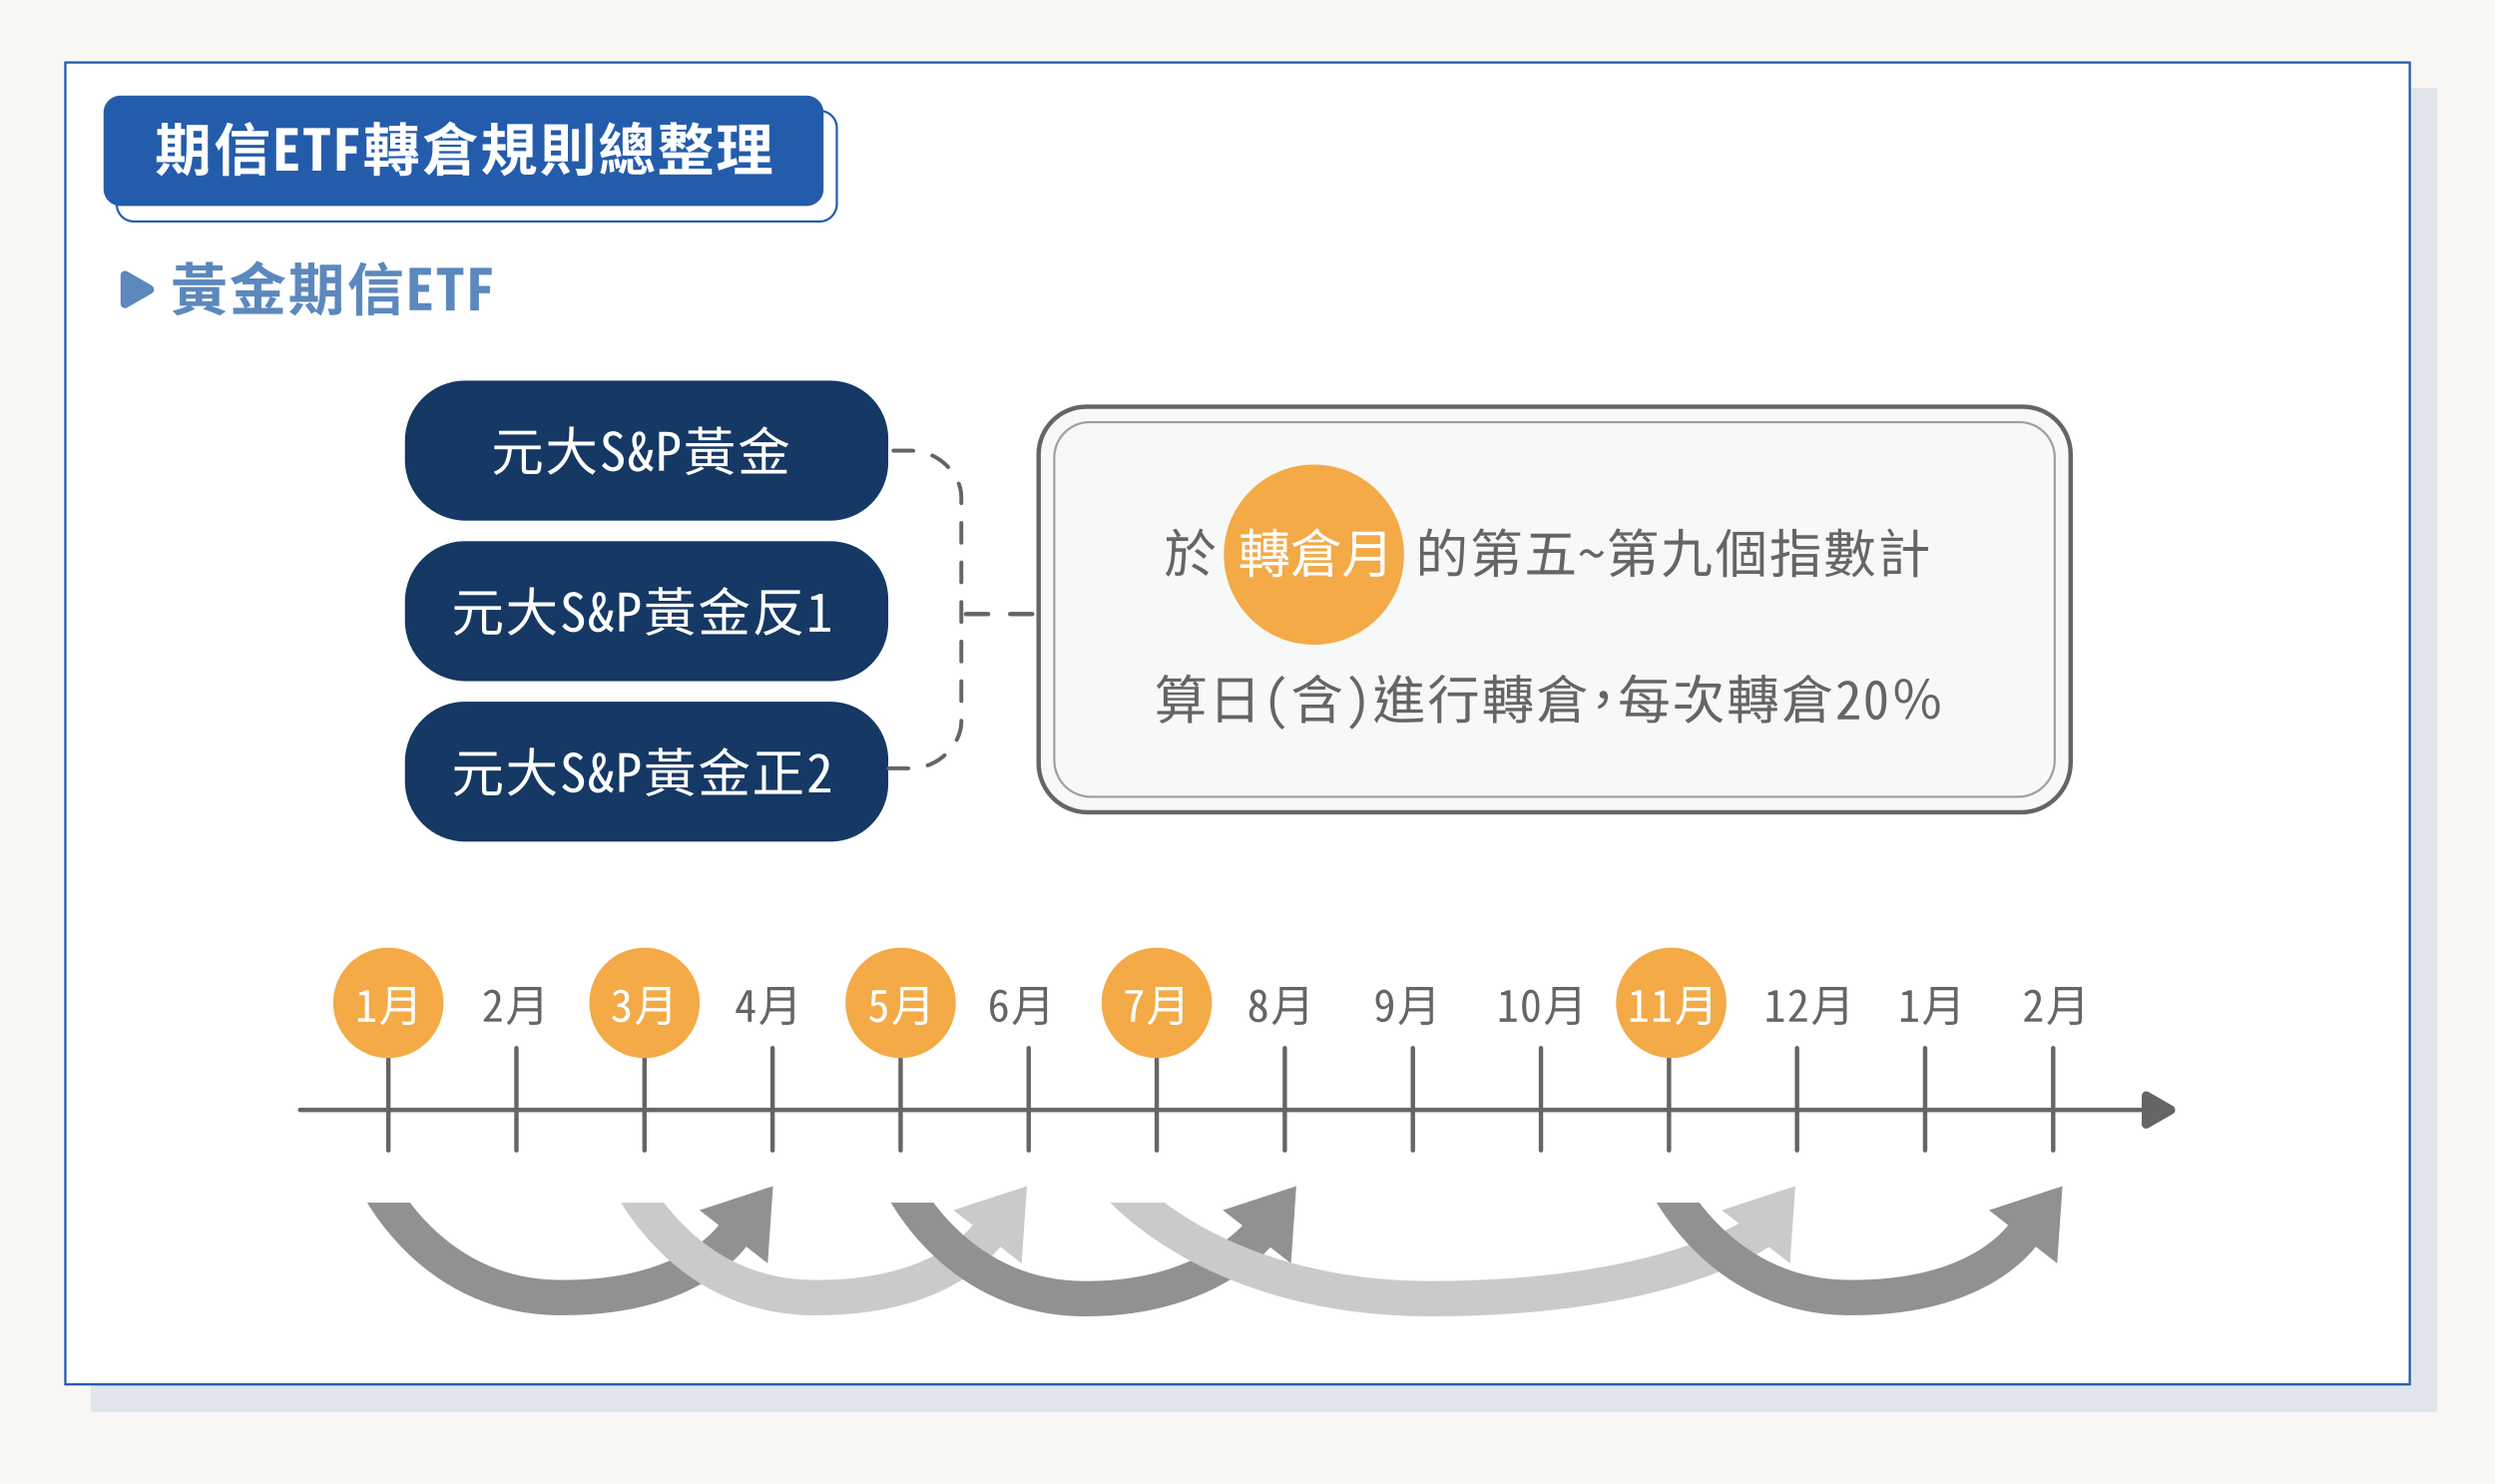 <?xml version="1.0" encoding="utf-8"?>
<!-- Generator: Adobe Illustrator 23.0.6, SVG Export Plug-In . SVG Version: 6.00 Build 0)  -->
<svg version="1.1" xmlns="http://www.w3.org/2000/svg" xmlns:xlink="http://www.w3.org/1999/xlink" x="0px" y="0px"
	 viewBox="0 0 1130 671.9" style="enable-background:new 0 0 1130 671.9;" xml:space="preserve">
<style type="text/css">
	.st0{fill:#F8F7F4;}
	.st1{opacity:0.1;}
	.st2{fill:#004098;}
	.st3{fill:none;stroke:#004098;stroke-width:1.103;stroke-miterlimit:10;}
	.st4{fill:#FFFFFF;}
	.st5{fill:none;stroke:#245CAC;stroke-width:1.103;stroke-miterlimit:10;}
	.st6{opacity:6.000000e-02;fill:#F3AA47;}
	.st7{fill:#245CAC;}
	.st8{fill:#004098;stroke:#004098;stroke-miterlimit:10;}
	.st9{fill:#FFFFFF;stroke:#245CAC;stroke-miterlimit:10;}
	.st10{fill:#595757;}
	.st11{fill:#004098;stroke:#004098;stroke-width:1.028;stroke-miterlimit:10;}
	.st12{fill:#FFFFFF;stroke:#245CAC;stroke-width:1.028;stroke-miterlimit:10;}
	.st13{fill:none;stroke:#004098;stroke-miterlimit:10;}
	.st14{fill:none;stroke:#245CAC;stroke-miterlimit:10;}
	.st15{fill:none;stroke:#245CAC;stroke-miterlimit:10;stroke-dasharray:9.638,9.638;}
	.st16{fill:none;stroke:#245CAC;stroke-miterlimit:10;stroke-dasharray:10.143,10.143;}
	.st17{fill:none;stroke:#245CAC;stroke-miterlimit:10;stroke-dasharray:9.479,9.479;}
	.st18{fill:none;stroke:#245CAC;stroke-miterlimit:10;stroke-dasharray:9.995,9.995;}
	.st19{fill:#F3AA47;}
	.st20{clip-path:url(#SVGID_2_);}
	.st21{fill:#5C88BD;}
	.st22{fill:#BED8EF;}
	.st23{opacity:0.63;fill:#FFFFFF;}
	.st24{fill:#727171;}
	.st25{clip-path:url(#SVGID_4_);}
	.st26{fill:#153864;}
	.st27{fill:none;stroke:#FFFFFF;stroke-miterlimit:10;}
	.st28{fill:none;stroke:#245CAC;stroke-miterlimit:10;stroke-dasharray:8.605,8.605;}
	.st29{fill:none;stroke:#245CAC;stroke-miterlimit:10;stroke-dasharray:8.527,8.527;}
	.st30{fill:none;stroke:#245CAC;stroke-width:1.5;stroke-miterlimit:10;}
	.st31{fill:#E0F0F9;}
	.st32{fill:#F7F8F8;}
	.st33{fill:none;stroke:#245CAC;stroke-miterlimit:10;stroke-dasharray:10;}
	.st34{fill:#F8F7F4;stroke:#F3AA47;stroke-width:1.5;stroke-miterlimit:10;}
	.st35{fill:#FFFFFF;stroke:#F3AA47;stroke-width:1.5;stroke-miterlimit:10;}
	.st36{fill:url(#SVGID_5_);}
	.st37{fill:url(#SVGID_6_);}
	.st38{fill:#898989;}
	.st39{fill:#FABE00;}
	.st40{fill:#FFFFFF;stroke:#FABE00;stroke-width:0.638;stroke-miterlimit:10;}
	.st41{fill:url(#SVGID_7_);}
	.st42{fill:none;stroke:#245CAC;stroke-width:1.5;stroke-miterlimit:8;}
	.st43{fill:none;stroke:#245CAC;stroke-width:3;stroke-linecap:round;stroke-linejoin:round;stroke-miterlimit:10;}
	.st44{fill:none;stroke:#595757;stroke-miterlimit:10;}
	.st45{fill:none;stroke:#FF7E67;stroke-width:2;stroke-miterlimit:10;}
	.st46{fill:#79A2D2;}
	.st47{fill:none;stroke:#245BA6;stroke-miterlimit:10;stroke-dasharray:10;}
	.st48{fill:none;stroke:#245BA6;stroke-width:1.5;stroke-miterlimit:10;}
	.st49{fill:#FFFFFF;stroke:#F3AA47;stroke-width:0.638;stroke-miterlimit:10;}
	.st50{fill:#E5E5E5;}
	.st51{fill:none;stroke:#245CAC;stroke-width:1.119;stroke-miterlimit:10;}
	.st52{fill:none;stroke:#245CAC;stroke-width:1.131;stroke-miterlimit:10;stroke-dasharray:11.307;}
	.st53{opacity:0.6;}
	.st54{fill:none;stroke:#FFFFFF;stroke-width:0.989;stroke-miterlimit:10;}
	.st55{opacity:0.65;fill:#FFFFFF;}
	.st56{fill:#F7F8F8;stroke:#245CAC;stroke-width:2;stroke-miterlimit:10;}
	.st57{opacity:0.6;fill:none;stroke:#245CAC;stroke-miterlimit:10;stroke-dasharray:10;}
	.st58{fill:none;stroke:#BED8EF;stroke-width:4;stroke-miterlimit:10;}
	.st59{fill:url(#SVGID_8_);}
	.st60{fill:#666464;}
	.st61{fill:url(#SVGID_9_);}
	.st62{fill:#F7F8F8;stroke:#245CAC;stroke-miterlimit:10;}
	.st63{fill:none;stroke:#245CAC;stroke-width:2;stroke-miterlimit:10;stroke-dasharray:10;}
	.st64{fill:none;stroke:#F3AA47;stroke-width:1.5;stroke-miterlimit:10;}
	.st65{fill:none;stroke:#245BA6;stroke-width:2;stroke-miterlimit:10;stroke-dasharray:10;}
	.st66{fill:none;stroke:#245BA6;stroke-width:0.75;stroke-miterlimit:10;stroke-dasharray:10;}
	.st67{fill:#EF9C37;}
	.st68{fill:none;stroke:#FFFFFF;stroke-width:1.131;stroke-miterlimit:10;stroke-dasharray:11.307;}
	.st69{fill:none;stroke:#5C88BD;stroke-miterlimit:10;}
	.st70{fill:#FCD9D9;}
	.st71{fill:#E9F4BD;}
	.st72{fill:#F9DFA5;}
	.st73{fill:#FFE6D2;}
	.st74{fill:#80B24F;}
	.st75{fill:none;stroke:#F3AA47;stroke-width:2;stroke-miterlimit:10;stroke-dasharray:10;}
	.st76{fill:none;stroke:#FFFFFF;stroke-miterlimit:10;stroke-dasharray:11.307;}
	.st77{opacity:0.5;fill:#FFFFFF;}
	.st78{fill:none;stroke:#FFFFFF;stroke-width:8;stroke-linecap:round;stroke-linejoin:round;stroke-miterlimit:10;}
	.st79{fill:#7F7F7F;}
	.st80{fill:none;stroke:#F3AA47;stroke-width:3;stroke-linecap:round;stroke-linejoin:round;stroke-miterlimit:10;}
	.st81{opacity:0.5;}
	.st82{fill:none;stroke:#FFFFFF;stroke-width:1.5;stroke-miterlimit:10;}
	.st83{fill:#E9FBFF;stroke:#5C88BD;stroke-width:2;stroke-miterlimit:10;}
	.st84{fill:#F7F8F8;stroke:#666464;stroke-width:2;stroke-miterlimit:10;}
	.st85{fill:#D6DFE8;stroke:#153864;stroke-width:2;stroke-miterlimit:10;}
	.st86{fill:#FFFFFF;stroke:#153864;stroke-width:2;stroke-miterlimit:10;}
	.st87{fill:none;stroke:#153864;stroke-width:8;stroke-linecap:round;stroke-linejoin:round;stroke-miterlimit:10;}
	.st88{fill:#FFFFFF;stroke:#666464;stroke-width:2;stroke-miterlimit:10;}
	.st89{opacity:0.5;fill:none;stroke:#666464;stroke-miterlimit:10;}
	.st90{fill:#245CAC;stroke:#245CAC;stroke-width:2;stroke-miterlimit:10;}
	.st91{fill:#5C88BD;stroke:#5C88BD;stroke-width:2;stroke-miterlimit:10;}
	.st92{fill:#F7F8F8;stroke:#5C88BD;stroke-width:2;stroke-miterlimit:10;}
	.st93{fill:#FFFFFF;stroke:#F3AA47;stroke-width:2;stroke-miterlimit:10;}
	.st94{fill:none;stroke:#5C88BD;stroke-width:1.5;stroke-miterlimit:10;}
	.st95{fill:#FFFFFF;stroke:#245CAC;stroke-width:2;stroke-miterlimit:10;}
	.st96{fill:none;stroke:#245CAC;stroke-width:6;stroke-linecap:round;stroke-linejoin:round;stroke-miterlimit:10;}
	.st97{fill:none;stroke:#666464;stroke-miterlimit:10;}
	.st98{fill:#999999;}
	.st99{fill:none;stroke:#153864;stroke-miterlimit:10;}
	.st100{fill:url(#SVGID_10_);}
	.st101{fill:#005BAB;}
	.st102{fill:#9B9B9B;}
	.st103{opacity:0.6;fill:none;stroke:#FFFFFF;stroke-miterlimit:10;}
	.st104{opacity:0.3;fill:none;stroke:#153864;stroke-width:3;stroke-miterlimit:10;stroke-dasharray:10;}
	.st105{fill:#004098;stroke:#004098;stroke-width:1.043;stroke-miterlimit:10;}
	.st106{fill:#FFFFFF;stroke:#245CAC;stroke-width:1.043;stroke-miterlimit:10;}
	.st107{fill:none;stroke:#666464;stroke-width:1.5;stroke-miterlimit:10;}
	.st108{fill:none;stroke:#666464;stroke-miterlimit:10;stroke-dasharray:10;}
	.st109{opacity:0.4;}
	.st110{fill:none;stroke:#5C88BD;stroke-width:1.119;stroke-miterlimit:10;}
	.st111{fill:none;stroke:#5C88BD;stroke-width:1.131;stroke-miterlimit:10;stroke-dasharray:11.307;}
	.st112{fill:none;stroke:#245CAC;stroke-width:2;stroke-linecap:round;stroke-linejoin:round;stroke-miterlimit:10;}
	.st113{fill:#004098;stroke:#004098;stroke-width:0.884;stroke-miterlimit:10;}
	.st114{fill:#FFFFFF;stroke:#245CAC;stroke-width:0.884;stroke-miterlimit:10;}
	.st115{fill:none;stroke:#CFE9F9;stroke-width:3;stroke-miterlimit:10;}
	.st116{fill:none;stroke:#DCDDDD;stroke-width:3;stroke-miterlimit:10;}
	.st117{fill:#CFE9F9;}
	.st118{fill:#DCDDDD;}
	.st119{fill:#004098;stroke:#004098;stroke-width:0.715;stroke-miterlimit:10;}
	.st120{fill:#FFFFFF;stroke:#245CAC;stroke-width:0.715;stroke-miterlimit:10;}
	.st121{fill:#004098;stroke:#004098;stroke-width:0.985;stroke-miterlimit:10;}
	.st122{fill:#FFFFFF;stroke:#245CAC;stroke-width:0.985;stroke-miterlimit:10;}
	.st123{fill:none;stroke:#FFFFFF;stroke-width:1.022;stroke-miterlimit:10;}
	.st124{fill:none;stroke:#F3AA47;stroke-width:2.994;stroke-miterlimit:10;stroke-dasharray:9.979;}
	.st125{fill:none;stroke:#666464;stroke-width:2;stroke-linecap:round;stroke-linejoin:round;stroke-miterlimit:10;}
	.st126{fill:#F7F8F8;stroke:#153864;stroke-width:2;stroke-miterlimit:10;}
	
		.st127{fill:none;stroke:#666464;stroke-width:2;stroke-linecap:round;stroke-linejoin:round;stroke-miterlimit:10;stroke-dasharray:10;}
	
		.st128{fill:none;stroke:#666464;stroke-width:1.854;stroke-linecap:round;stroke-linejoin:round;stroke-miterlimit:10;stroke-dasharray:9.268;}
	.st129{fill:none;stroke:#153864;stroke-width:1.5;stroke-miterlimit:10;}
	
		.st130{fill:none;stroke:#666464;stroke-width:1.792;stroke-linecap:round;stroke-linejoin:round;stroke-miterlimit:10;stroke-dasharray:8.962;}
	.st131{opacity:0.6;fill:none;stroke:#245CAC;stroke-miterlimit:10;}
	.st132{opacity:0.6;fill:none;stroke:#666464;stroke-miterlimit:10;}
	.st133{fill:#919191;}
	.st134{fill:#C9CACA;}
	.st135{opacity:0.7;}
	.st136{fill:none;stroke:#F3AA47;stroke-width:2;stroke-miterlimit:10;}
	.st137{fill:#939393;}
	.st138{fill:#B82901;}
	.st139{fill:none;stroke:#245CAC;stroke-width:4;stroke-miterlimit:10;}
	.st140{fill:none;stroke:#245CAC;stroke-width:3;stroke-miterlimit:10;}
</style>
<g id="底">
	<rect x="-1.8" y="-8.8" class="st0" width="1133.8" height="685.8"/>
</g>
<g id="Art">
	<g>
		<g class="st1">
			<rect x="41.6" y="40.3" class="st11" width="1061.8" height="598.7"/>
		</g>
		<g>
			<g>
				<rect x="29.6" y="28.3" class="st12" width="1061.8" height="598.7"/>
			</g>
		</g>
	</g>
	<g>
		<g>
			<path class="st7" d="M365.3,93.3H54.6c-4.2,0-7.7-3.4-7.7-7.7V51c0-4.2,3.4-7.7,7.7-7.7h310.7c4.2,0,7.7,3.4,7.7,7.7v34.7
				C373,89.9,369.5,93.3,365.3,93.3z"/>
			<path class="st14" d="M371.3,100.3H60.6c-4.2,0-7.7-3.4-7.7-7.7V57.9c0-4.2,3.4-7.7,7.7-7.7h310.7c4.2,0,7.7,3.4,7.7,7.7v34.7
				C378.9,96.8,375.5,100.3,371.3,100.3z"/>
		</g>
		<g>
			<path class="st4" d="M77,74.5c-0.9,1.9-2.4,3.9-3.8,5.2c-0.6-0.5-1.8-1.4-2.5-1.8c1.4-1,2.7-2.7,3.4-4.2L77,74.5z M83.7,73.4
				H70.9v-2.7h2.3v-9.6h-2v-2.7h2v-2.8H76v2.8h3.2v-2.8h2.8v2.8h1.8v2.7h-1.8v9.6h1.6V73.4z M76,61.1v1.5h3.2v-1.5H76z M76,66.6h3.2
				v-1.6H76V66.6z M76,70.7h3.2V69H76V70.7z M94.3,76.2c0,1.5-0.3,2.3-1.2,2.8c-0.9,0.5-2.2,0.6-4.2,0.5c-0.1-0.8-0.5-2.2-0.9-2.9
				c1.1,0.1,2.4,0.1,2.7,0.1c0.4,0,0.5-0.1,0.5-0.5V71h-4c-0.3,3.1-0.9,6.3-2.3,8.7c-0.5-0.5-1.8-1.5-2.4-1.7
				c0.1-0.2,0.2-0.3,0.3-0.4l-2.2,1.2c-0.5-1-1.8-2.7-2.8-3.9l2.3-1.3c0.9,1,2.2,2.5,2.8,3.5c1.5-3.3,1.6-7.6,1.6-11v-9.5h9.6V76.2z
				 M91.4,68.2V65h-3.7v1c0,0.7,0,1.4,0,2.2H91.4z M87.6,59.3v3h3.7v-3H87.6z"/>
			<path class="st4" d="M105.6,56.2c-0.5,1.5-1.2,3.1-1.9,4.6v18.9h-2.8v-14c-0.6,0.9-1.3,1.7-1.9,2.5c-0.3-0.7-1.1-2.3-1.6-3
				c2.2-2.4,4.3-6.1,5.5-9.7L105.6,56.2z M121.6,59.3v2.5h-16.7v-2.5h7.4c-0.4-1-1-2.2-1.6-3.1l2.6-1c0.7,1.1,1.5,2.5,1.9,3.4
				l-1.5,0.7H121.6z M106.3,70.9H120v8.6h-2.7v-0.7h-8.4v0.8h-2.6V70.9z M119.7,65.6h-13v-2.4h13V65.6z M106.7,67h13v2.4h-13V67z
				 M108.9,73.3v2.9h8.4v-2.9H108.9z"/>
			<path class="st4" d="M125.1,58h9.7v3.2H129v4.5h4.9V69H129v5.1h6v3.2h-9.9V58z"/>
			<path class="st4" d="M141.6,61.2h-4.1V58h12v3.2h-4v16.1h-3.9V61.2z"/>
			<path class="st4" d="M152.6,58h9.7v3.2h-5.8v5h5v3.3h-5v7.8h-3.9V58z"/>
			<path class="st4" d="M186.4,71.7h3V74h-3v2.9c0,1.3-0.2,2-1.2,2.4c-1,0.4-2.2,0.4-4,0.4c-0.1-0.8-0.4-1.7-0.8-2.4l-1,0.7
				c-0.4-0.9-1.3-2.2-2.2-3.2l1.3-0.8H176v1.5h-4v4.1h-2.7v-4.1h-4.2v-2.7h4.2v-1.6h-3.3v-9.4h3.3v-1.4h-3.8v-2.7h3.8v-2.5h2.7v2.5
				h3.7v2.7H172v1.4h3.5v9.4H172v1.6h4v-1.1h7.6v-1h2.8V71.7z M168.2,65.5h1.5V64h-1.5V65.5z M168.2,69.1h1.5v-1.5h-1.5V69.1z
				 M173.2,64h-1.6v1.5h1.6V64z M173.2,67.5h-1.6v1.5h1.6V67.5z M176,68.5c1.4,0,3.2,0,5.2-0.1v-1.1h-4.5v-7h4.5v-1h-5V57h5v-1.7
				h2.6V57h5.2v2.3h-5.2v1h4.8v7h-1.1c0.9,1,1.6,2.1,2.1,3l-2.2,1.1c-0.1-0.3-0.3-0.6-0.5-0.9c-3.9,0.1-7.9,0.2-10.8,0.3L176,68.5z
				 M179.1,62.9h2.1v-1h-2.1V62.9z M181.2,65.6v-1h-2.1v1H181.2z M183.6,74h-3.9c0.8,0.8,1.5,1.8,1.9,2.5l-1.1,0.7
				c1,0.1,2.2,0.1,2.6,0.1c0.4,0,0.5-0.1,0.5-0.4V74z M183.8,61.9v1h2.2v-1H183.8z M186,64.5h-2.2v1h2.2V64.5z M183.8,68.3l1.7,0
				c-0.2-0.3-0.4-0.5-0.6-0.7l0.7-0.3h-1.8V68.3z"/>
			<path class="st4" d="M206,56.8c2.3,2.2,6.2,4.1,10.1,4.9c-0.6,0.7-1.6,1.9-2,2.7c-2.3-0.7-4.5-1.7-6.5-3v1.2h-7.3v-1
				c-1.2,0.7-2.5,1.4-3.8,2l2.5,0h12.7v8h-13.1c-0.1,0.3-0.1,0.6-0.2,0.9h14.1v7h-3V79h-8.7v0.6h-2.9v-5.5c-0.7,1.9-1.8,3.8-3.6,5.2
				c-0.5-0.6-1.8-1.7-2.4-2.2c3.6-2.9,4-7.1,4-10.2v-3.2c-0.7,0.3-1.4,0.5-2.1,0.8c-0.4-0.8-1.2-1.9-2-2.6c4.6-1.3,9.4-3.7,11.9-7
				l2.7,1.4L206,56.8z M208.7,69.5v-1.1H199c0,0.3-0.1,0.7-0.1,1.1H208.7z M199,65.5v1h9.8v-1H199z M200.7,74.8v2h8.7v-2H200.7z
				 M206.5,60.5c-0.8-0.6-1.5-1.2-2.2-1.9c-0.8,0.6-1.6,1.3-2.4,1.9H206.5z"/>
			<path class="st4" d="M227.2,75.8c-0.6-1-1.7-2.6-2.7-3.9c-0.7,2.7-1.9,5.3-4,7.3c-0.5-0.6-1.5-1.6-2.2-2.1c2.6-2.3,3.6-5.7,3.9-9
				h-3.6v-2.8h3.8c0-0.5,0-1.1,0-1.6V62h-3.4v-2.7h3.4v-3.7h2.9v3.7h3.3V62h-3.3v1.7c0,0.5,0,1,0,1.6h3.7v2.8h-3.8l-0.1,0.6
				c1,1,3.6,4.1,4.2,4.9L227.2,75.8z M239.9,76.4c0.4,0,0.5-0.2,0.5-1.8c0.5,0.4,1.7,0.9,2.5,1.1c-0.3,2.7-1,3.4-2.7,3.4h-1.8
				c-2.3,0-2.8-0.8-2.8-3.4v-4.5h-1.1c-0.4,3.8-1.6,6.7-6.2,8.5c-0.3-0.7-1.1-1.8-1.7-2.3c3.8-1.2,4.6-3.4,5-6.2h-1.9v-15h11.5v15
				h-2.8v4.5c0,0.7,0.1,0.8,0.4,0.8H239.9z M232.6,60.5h5.7v-1.5h-5.7V60.5z M232.6,64.5h5.7v-1.5h-5.7V64.5z M232.6,68.4h5.7v-1.6
				h-5.7V68.4z"/>
			<path class="st4" d="M251.3,74.2c-0.9,2.1-2.4,4.2-3.7,5.5c-0.6-0.5-1.9-1.4-2.6-1.8c1.4-1.1,2.6-2.8,3.3-4.5L251.3,74.2z
				 M257.2,56.3v16.8h-10.6V56.3H257.2z M249.5,61.2h4.6V59h-4.6V61.2z M249.5,65.8h4.6v-2.2h-4.6V65.8z M249.5,70.4h4.6v-2.2h-4.6
				V70.4z M255.2,73.3c1.2,1.4,2.4,3.2,2.9,4.5l-2.8,1.3c-0.5-1.3-1.7-3.3-2.8-4.7L255.2,73.3z M262.1,58.4v14.6h-3V58.4H262.1z
				 M268.3,55.8v20c0,1.8-0.4,2.7-1.4,3.2c-1.1,0.5-2.8,0.6-5.2,0.6c-0.2-0.9-0.6-2.3-1.1-3.2c1.7,0.1,3.4,0.1,3.9,0.1
				c0.5,0,0.7-0.2,0.7-0.6v-20H268.3z"/>
			<path class="st4" d="M279.3,71.3c-0.1-0.4-0.2-0.8-0.3-1.3c-5,1-5.8,1.3-6.4,1.6c-0.2-0.5-0.6-1.8-0.9-2.5c0.6-0.2,1.2-0.8,2-1.8
				c0.3-0.4,0.9-1.2,1.7-2.3c-2,0.2-2.6,0.4-3,0.6c-0.2-0.5-0.6-1.8-0.9-2.5c0.5-0.2,0.9-0.6,1.4-1.4c0.5-0.7,2.1-3.6,3-6.4l2.7,1.1
				c-0.9,2.2-2.2,4.5-3.5,6.4l1.8-0.1c0.6-1.1,1.3-2.3,1.8-3.5l2.4,1.3c-1.5,2.8-3.4,5.6-5.3,7.9l2.6-0.5c-0.2-0.6-0.3-1.2-0.5-1.7
				l2.1-0.6c0.6,1.6,1.2,3.7,1.5,5L279.3,71.3z M275.2,72.7c-0.2,2.3-0.7,4.7-1.3,6.3c-0.5-0.3-1.6-0.6-2.1-0.7
				c0.7-1.5,1-3.8,1.2-5.9L275.2,72.7z M277.6,72.2c0.3,1.7,0.6,4,0.7,5.4l-2.1,0.5c0-1.5-0.3-3.7-0.6-5.5L277.6,72.2z M280,71.6
				c0.4,1.3,0.8,2.9,1,4.1c0.4-1.2,0.8-2.5,1-3.7l2.1,0.7c-0.4,1.9-1,4.4-1.8,6l-2.2-1c0.3-0.5,0.6-1.1,0.8-1.8l-1.9,0.6
				c-0.1-1.1-0.5-2.9-0.9-4.2L280,71.6z M294,78.2c-0.2-0.8-0.6-1.8-1-2.8c-0.3,2.9-0.9,3.6-2.8,3.6h-2.9c-2.5,0-3.1-0.7-3.1-2.9V72
				h2.5v4.2c0,0.7,0.1,0.7,0.9,0.7h2.3c0.6,0,0.8-0.3,0.9-2.3l-1.5,0.8c-0.5-1-1.5-2.8-2.3-4.1l1.8-0.8H282V57.7h4
				c0.3-0.9,0.6-1.8,0.8-2.6l3.1,0.5c-0.4,0.8-0.8,1.5-1.1,2.1h6.2v12.8h-5.7c0.8,1.2,1.8,2.9,2.3,3.8l-0.6,0.3
				c0.5,0.4,1.5,0.7,2.2,0.9c-0.3-1-0.8-2-1.1-2.9l2.1-0.8c0.8,1.8,1.7,4,2.2,5.5L294,78.2z M284.6,60.1v3.6
				c0.6-0.4,1.2-0.7,1.6-1.1c-0.4-0.4-0.8-0.8-1.2-1.2l1.5-1c0.3,0.3,0.7,0.6,1,0.9c0.3-0.4,0.6-0.7,0.8-1.1l1.8,0.3
				c-0.4,0.7-0.9,1.3-1.4,2c0.2,0.2,0.4,0.5,0.6,0.7c0.4-0.5,0.8-0.9,1-1.4l1.6,0.3v-2H284.6z M284.6,68h7.5v-5.4
				c-0.4,0.7-0.9,1.4-1.5,2c0.6,0.8,1.1,1.5,1.5,2.1l-1.6,1.2c-0.3-0.5-0.8-1.2-1.3-1.8c-0.8,0.7-1.8,1.4-2.9,2
				c-0.2-0.4-0.7-1.1-1.1-1.3c1.1-0.6,2.1-1.3,3-2c-0.2-0.2-0.4-0.5-0.6-0.7c-0.6,0.5-1.2,0.9-1.9,1.3c-0.2-0.3-0.6-0.8-0.9-1.1V68z
				"/>
			<path class="st4" d="M320.6,60.4c-0.5,1.7-1.2,3.1-2.1,4.2c1.2,0.9,2.7,1.6,4.3,2c-0.6,0.5-1.4,1.7-1.7,2.4
				c-1.8-0.6-3.3-1.5-4.5-2.5c-1.3,1-2.8,1.8-4.6,2.5c-0.3-0.6-1.2-1.7-1.7-2.2c1.8-0.5,3.3-1.2,4.4-2.1c-0.6-0.7-1.1-1.5-1.5-2.3
				c-0.4,0.4-0.7,0.9-1.1,1.2c-0.3-0.4-1-1.2-1.6-1.8v2.7H308c0.9,0.5,1.9,1.1,2.4,1.6l-1.3,1.7c-0.6-0.6-1.8-1.4-2.8-2v2.7h-2.7
				v-2.1c-1.1,1.1-2.3,2-3.5,2.6c-0.4-0.6-1.2-1.5-1.7-2c1.5-0.5,3-1.5,4.2-2.5h-3v-4.9h4.1v-0.9h-4.7v-2.2h4.7v-1.2h2.7v1.2h4.5
				v2.2h-4.5v0.9h4.1v1.5c1.5-1.4,2.6-3.5,3.2-5.8l2.8,0.7c-0.2,0.7-0.4,1.3-0.7,2h6.5v2.5H320.6z M312,76.4h10.4V79h-23.7v-2.5h3.8
				v-3.9h3v3.9h3.4v-4.9h-8.7V69h20.5v2.5H312v1.3h6.7v2.3H312V76.4z M301.9,62.7h1.7v-1.3h-1.7V62.7z M306.4,61.4v1.3h1.6v-1.3
				H306.4z M307.1,64.5h-0.7v0.9L307.1,64.5z M314.8,60.4c0.4,0.9,1,1.7,1.7,2.5c0.5-0.7,0.9-1.5,1.2-2.5H314.8z"/>
			<path class="st4" d="M334,74.4c-2.9,1-6,2-8.5,2.8l-0.7-3.1c0.9-0.2,2-0.5,3.2-0.9v-6.1h-2.6v-2.8h2.6v-4.6h-2.9v-2.9h8.6v2.9
				H331v4.6h2.3v2.8H331v5.2c0.9-0.3,1.7-0.5,2.5-0.8L334,74.4z M349.5,76v2.8h-16.7V76h7.2v-2.5h-5.4v-2.8h5.4v-2.2h-5.2V56.4h13.6
				v12.1h-5.2v2.2h5.5v2.8h-5.5V76H349.5z M337.5,61.2h2.7V59h-2.7V61.2z M337.5,65.9h2.7v-2.2h-2.7V65.9z M345.4,59h-2.6v2.2h2.6
				V59z M345.4,63.6h-2.6v2.2h2.6V63.6z"/>
		</g>
	</g>
	<g>
		<g>
			<g>
				<path class="st21" d="M95.6,138.6c2.5,0.8,5.1,1.7,6.7,2.4l-2.7,1.9c-1.7-0.8-4.7-2-7.6-2.9l1.6-1.4h-7.2l1.9,1.3
					c-2.1,1.2-5.5,2.4-8.1,3c-0.5-0.6-1.5-1.5-2.1-2.1c2.3-0.5,5-1.4,6.9-2.3h-3.6V130h17.9v8.6H95.6z M102,129.2H78.4v-2.6H102
					V129.2z M84.2,122.5h-4.5v-2.3h4.5v-1.6h3v1.6h6v-1.6h3.2v1.6h4.4v2.3h-4.4v3.2H84.2V122.5z M84.3,133.3h4.3v-1.2h-4.3V133.3z
					 M84.3,136.5h4.3v-1.2h-4.3V136.5z M87.2,122.5v1.2h6v-1.2H87.2z M96.1,132.1h-4.5v1.2h4.5V132.1z M96.1,135.2h-4.5v1.2h4.5
					V135.2z"/>
				<path class="st21" d="M118.4,128.9v2.7h8.3v2.8h-4.1l2.6,0.9c-0.9,1.5-1.9,3-2.7,4.1h5.6v2.8h-22.5v-2.8h5.1
					c-0.4-1.2-1.3-2.9-2.2-4.2l2.1-0.9h-3.8v-2.8h8.3v-2.7h-5.3v-1.3c-1.1,0.5-2.2,1-3.4,1.4c-0.4-0.9-1.3-2.1-2.1-2.9
					c4.9-1.4,9.6-4,12-7.9l2.9,1.3c-0.2,0.3-0.5,0.7-0.7,1c2.5,2.3,6.8,4.4,10.7,5.5c-0.7,0.7-1.7,1.9-2.1,2.7
					c-1.2-0.4-2.4-0.9-3.5-1.5v1.5H118.4z M111.2,134.4c0.9,1.3,1.9,3,2.3,4.1l-2.1,0.9h3.8v-5.1H111.2z M121.4,126.1
					c-1.6-1-3.2-2.2-4.5-3.4c-1.2,1.3-2.7,2.4-4.2,3.4H121.4z M118.4,134.4v5.1h3.3l-1.7-0.7c0.8-1.2,1.8-3,2.3-4.3H118.4z"/>
				<path class="st21" d="M137.4,137.8c-0.9,1.9-2.4,3.9-3.8,5.2c-0.6-0.5-1.8-1.4-2.5-1.8c1.4-1,2.7-2.7,3.4-4.2L137.4,137.8z
					 M144.1,136.7h-12.8V134h2.3v-9.6h-2v-2.7h2v-2.8h2.8v2.8h3.2v-2.8h2.8v2.8h1.8v2.7h-1.8v9.6h1.6V136.7z M136.4,124.4v1.5h3.2
					v-1.5H136.4z M136.4,129.9h3.2v-1.6h-3.2V129.9z M136.4,134h3.2v-1.8h-3.2V134z M154.7,139.4c0,1.5-0.3,2.3-1.2,2.8
					s-2.2,0.6-4.2,0.5c-0.1-0.8-0.5-2.2-0.9-2.9c1.1,0.1,2.4,0.1,2.7,0.1c0.4,0,0.5-0.1,0.5-0.5v-5.1h-4c-0.3,3.1-0.9,6.3-2.3,8.7
					c-0.5-0.5-1.8-1.5-2.4-1.7c0.1-0.2,0.2-0.3,0.3-0.4l-2.2,1.2c-0.5-1-1.8-2.7-2.8-3.9l2.3-1.3c0.9,1,2.2,2.5,2.8,3.5
					c1.5-3.3,1.6-7.6,1.6-11v-9.5h9.6V139.4z M151.8,131.5v-3.2H148v1c0,0.7,0,1.4,0,2.2H151.8z M148,122.5v3h3.7v-3H148z"/>
				<path class="st21" d="M166,119.5c-0.5,1.5-1.2,3.1-1.9,4.6V143h-2.8v-14c-0.6,0.9-1.3,1.7-1.9,2.5c-0.3-0.7-1.1-2.3-1.6-3
					c2.2-2.4,4.3-6.1,5.5-9.7L166,119.5z M182,122.6v2.5h-16.7v-2.5h7.4c-0.4-1-1-2.2-1.6-3.1l2.6-1c0.7,1.1,1.5,2.5,1.9,3.4
					l-1.5,0.7H182z M166.7,134.2h13.8v8.6h-2.7V142h-8.4v0.8h-2.6V134.2z M180.1,128.9h-13v-2.4h13V128.9z M167.1,130.3h13v2.4h-13
					V130.3z M169.3,136.6v2.9h8.4v-2.9H169.3z"/>
				<path class="st21" d="M185.5,121.3h9.7v3.2h-5.8v4.5h4.9v3.2h-4.9v5.1h6v3.2h-9.9V121.3z"/>
				<path class="st21" d="M202,124.5h-4.1v-3.2h12v3.2h-4v16.1H202V124.5z"/>
				<path class="st21" d="M213,121.3h9.7v3.2h-5.8v5h5v3.3h-5v7.8H213V121.3z"/>
			</g>
		</g>
		<g>
			<g>
				<path class="st21" d="M68.7,132.9l-11.1,6.4c-1.4,0.8-3-0.2-3-1.8v-12.8c0-1.6,1.7-2.5,3-1.8l11.1,6.4
					C70.1,130.2,70.1,132.2,68.7,132.9z"/>
			</g>
		</g>
	</g>
	<g>
		<g>
			<path class="st84" d="M915.5,367.9H492.6c-12.3,0-22.2-9.9-22.2-22.2V205.8c0-11.9,9.7-21.6,21.6-21.6h424.2
				c11.9,0,21.6,9.7,21.6,21.6v139.8C937.7,357.9,927.7,367.9,915.5,367.9z"/>
			<path class="st132" d="M913.9,360.9H494.1c-9.2,0-16.6-7.4-16.6-16.6V207.2c0-8.8,7.2-16,16-16h421.1c8.8,0,16,7.2,16,16v137.1
				C930.6,353.5,923.1,360.9,913.9,360.9z"/>
		</g>
		<circle class="st19" cx="595.1" cy="251.2" r="40.8"/>
		<g>
			<path class="st26" d="M183.4,281.1v-8.8c0-15,12.2-27.2,27.2-27.2h165.5c14.4,0,26.2,11.7,26.2,26.2v11
				c0,14.4-11.7,26.2-26.2,26.2H210.6C195.6,308.3,183.4,296.2,183.4,281.1z"/>
			<g>
				<g>
					<path class="st4" d="M224.4,285.7c1,0,1.1-0.6,1.2-4.3c0.4,0.3,1.2,0.6,1.7,0.8c-0.2,4.1-0.7,5.2-2.8,5.2H221
						c-2.1,0-2.7-0.6-2.7-2.7v-8.5h-4.5c-0.5,5.1-1.6,9.3-7.1,11.6c-0.2-0.4-0.7-1.1-1.1-1.4c5.1-1.9,6-5.7,6.4-10.2h-6.1v-1.7h21
						v1.7h-6.7v8.5c0,0.8,0.2,1,1.1,1H224.4z M224.9,269.5H208v-1.7h16.9V269.5z"/>
					<path class="st4" d="M242.4,274.6c1.7,5.3,4.8,9.6,9.4,11.5c-0.4,0.4-1,1.2-1.3,1.7c-4.6-2.2-7.7-6.4-9.6-11.9
						c-1.2,4.6-3.7,9.2-9.6,11.9c-0.3-0.5-0.8-1.1-1.3-1.5c6-2.6,8.4-7.2,9.3-11.7h-8.9v-1.8h9.1c0.4-2.5,0.3-4.9,0.4-6.8h1.9
						c0,1.9,0,4.3-0.4,6.8h9.9v1.8H242.4z"/>
					<path class="st4" d="M254.6,283.7l1.4-1.5c1,1.3,2.2,2.2,3.5,2.2c1.6,0,2.6-1,2.6-2.5c0-1.7-1-2.7-2.3-3.6l-1.8-1.2
						c-1.6-1-2.8-2.3-2.8-4.6c0-2.5,1.8-4.4,4.5-4.4c1.8,0,3.2,0.9,4.3,2.2l-1.2,1.4c-0.9-1-1.8-1.7-3-1.7c-1.3,0-2.3,0.9-2.3,2.3
						c0,1.5,0.7,2.2,2.4,3.3l1.7,1.1c1.6,1.1,2.9,2.3,2.9,4.8c0,2.7-1.9,4.8-4.8,4.8C257.6,286.3,255.9,285.3,254.6,283.7z"/>
					<path class="st4" d="M277.7,276.5c-0.4,2.4-1,4.5-2,6.3c0.8,0.9,1.6,1.4,2.2,1.7l-1,1.8c-0.8-0.4-1.5-0.9-2.4-1.8
						c-0.9,1.1-2.2,1.8-3.7,1.8c-2.5,0-4.1-1.8-4.1-4.7c0-2.2,1.3-3.7,2.6-5c-0.6-1.6-1-3.1-1-4.4c0-2.5,1.4-4.1,3.2-4.1
						s2.8,1.3,2.8,3.3c0,2.3-1.5,3.9-2.9,5.4c0.8,1.6,1.8,3.2,2.9,4.5c0.6-1.4,1.2-3,1.4-4.8H277.7z M273.3,283.2
						c-1.2-1.4-2.3-3.2-3.1-4.9c-0.8,1-1.4,2-1.4,3.4c0,1.8,1,2.9,2.4,2.9C271.9,284.5,272.7,284,273.3,283.2z M270.2,272
						c0,1,0.2,2.1,0.6,3.2c1.1-1.1,1.9-2.2,1.9-3.6c0-1-0.3-1.9-1.1-1.9C270.8,269.6,270.2,270.6,270.2,272z"/>
					<path class="st4" d="M280.5,268.4h3.4c3.8,0,6,1.3,6,5.2c0,3.7-2.2,5.4-6,5.4h-1.2v7h-2.2V268.4z M283.6,277.2
						c2.8,0,4.1-1.1,4.1-3.6c0-2.5-1.3-3.4-4.1-3.4h-0.9v7H283.6z"/>
					<path class="st4" d="M301,284.9c-1.9,1.2-4.9,2.3-7.3,3c-0.3-0.4-0.9-0.9-1.2-1.2c2.4-0.6,5.5-1.8,7-2.7L301,284.9z
						 M314.1,274.9h-21.4v-1.5h21.4V274.9z M298.3,269.1h-4.5v-1.4h4.5v-1.8h1.7v1.8h6.7v-1.8h1.8v1.8h4.5v1.4h-4.5v3h-10.2V269.1z
						 M295.4,283.8v-7.8h16.1v7.8H295.4z M297.1,279.3h5.3v-1.9h-5.3V279.3z M297.1,282.5h5.3v-2h-5.3V282.5z M300,269.1v1.7h6.7
						v-1.7H300z M309.8,277.4h-5.6v1.9h5.6V277.4z M309.8,280.5h-5.6v2h5.6V280.5z M307,283.9c2.6,0.8,5.5,1.9,7.3,2.7l-1.6,1.2
						c-1.6-0.8-4.3-1.9-7-2.8L307,283.9z"/>
					<path class="st4" d="M328.8,274.7v3.3h8.4v1.6h-8.4v5.9h9.5v1.7h-20.6v-1.7h9.3v-5.9h-8.2V278h8.2v-3.3h-5.2v-1.3
						c-1.2,0.7-2.5,1.3-3.8,1.8c-0.3-0.5-0.7-1.2-1.2-1.6c4.5-1.5,8.9-4.3,11.2-7.8l1.6,0.8c-0.2,0.3-0.4,0.6-0.6,0.9
						c2.4,2.5,6.6,5,10.2,6.2c-0.4,0.4-1,1.1-1.2,1.6c-1.2-0.5-2.6-1.1-3.9-1.8v1.5H328.8z M322.2,280.1c0.9,1.3,1.9,3.1,2.3,4.3
						l-1.6,0.6c-0.3-1.1-1.3-3-2.2-4.3L322.2,280.1z M333.8,273.1c-2.2-1.3-4.3-2.9-5.8-4.5c-1.6,1.7-3.5,3.3-5.6,4.5H333.8z
						 M331,284.6c0.8-1.2,1.9-3.1,2.5-4.4l1.7,0.6c-0.9,1.5-2,3.2-2.8,4.3L331,284.6z"/>
					<path class="st4" d="M360.9,273.9c-1.1,3.8-2.9,6.8-5.3,9c2.1,1.5,4.6,2.7,7.6,3.3c-0.5,0.4-0.9,1.1-1.2,1.6
						c-3.1-0.8-5.7-2-7.8-3.7c-2.2,1.7-4.7,2.9-7.4,3.7c-0.2-0.5-0.7-1.2-1-1.6c2.5-0.6,4.9-1.8,7-3.3c-2-2.1-3.6-4.6-4.7-7.8h-1.6
						c-0.1,3.9-0.6,9-3.1,12.6c-0.3-0.3-1.1-0.8-1.5-1.1c2.6-3.7,2.9-9,2.9-12.8v-6.5h17.5v1.7h-15.7v4.3h12.8l0.4-0.1L360.9,273.9z
						 M349.9,275.2c1,2.6,2.4,4.8,4.2,6.6c1.9-1.8,3.4-3.9,4.4-6.6H349.9z"/>
					<path class="st4" d="M366.7,284.2h3.7v-12.6h-3v-1.4c1.5-0.2,2.6-0.7,3.5-1.2h1.7v15.3h3.4v1.8h-9.3V284.2z"/>
				</g>
			</g>
		</g>
		<g>
			<path class="st26" d="M183.4,353.9V345c0-15,12.2-27.2,27.2-27.2h165.5c14.4,0,26.2,11.7,26.2,26.2v11
				c0,14.4-11.7,26.2-26.2,26.2H210.6C195.6,381.1,183.4,368.9,183.4,353.9z"/>
			<g>
				<g>
					<path class="st4" d="M224.4,358.5c1,0,1.1-0.6,1.2-4.3c0.4,0.3,1.2,0.6,1.7,0.8c-0.2,4.1-0.7,5.2-2.8,5.2H221
						c-2.1,0-2.7-0.6-2.7-2.7v-8.5h-4.5c-0.5,5.1-1.6,9.3-7.1,11.6c-0.2-0.4-0.7-1.1-1.1-1.4c5.1-1.9,6-5.7,6.4-10.2h-6.1v-1.7h21
						v1.7h-6.7v8.5c0,0.8,0.2,1,1.1,1H224.4z M224.9,342.3H208v-1.7h16.9V342.3z"/>
					<path class="st4" d="M242.4,347.3c1.7,5.3,4.8,9.6,9.4,11.5c-0.4,0.4-1,1.2-1.3,1.7c-4.6-2.2-7.7-6.4-9.6-11.9
						c-1.2,4.6-3.7,9.2-9.6,11.9c-0.3-0.5-0.8-1.1-1.3-1.5c6-2.6,8.4-7.2,9.3-11.7h-8.9v-1.8h9.1c0.4-2.5,0.3-4.9,0.4-6.8h1.9
						c0,1.9,0,4.3-0.4,6.8h9.9v1.8H242.4z"/>
					<path class="st4" d="M254.6,356.4l1.4-1.5c1,1.3,2.2,2.2,3.5,2.2c1.6,0,2.6-1,2.6-2.5c0-1.7-1-2.7-2.3-3.6l-1.8-1.2
						c-1.6-1-2.8-2.3-2.8-4.6c0-2.5,1.8-4.4,4.5-4.4c1.8,0,3.2,0.9,4.3,2.2l-1.2,1.4c-0.9-1-1.8-1.7-3-1.7c-1.3,0-2.3,0.9-2.3,2.3
						c0,1.5,0.7,2.2,2.4,3.3l1.7,1.1c1.6,1.1,2.9,2.3,2.9,4.8c0,2.7-1.9,4.8-4.8,4.8C257.6,359,255.9,358,254.6,356.4z"/>
					<path class="st4" d="M277.7,349.3c-0.4,2.4-1,4.5-2,6.3c0.8,0.9,1.6,1.4,2.2,1.7l-1,1.8c-0.8-0.4-1.5-0.9-2.4-1.8
						c-0.9,1.1-2.2,1.8-3.7,1.8c-2.5,0-4.1-1.8-4.1-4.7c0-2.2,1.3-3.7,2.6-5c-0.6-1.6-1-3.1-1-4.4c0-2.5,1.4-4.1,3.2-4.1
						s2.8,1.3,2.8,3.3c0,2.3-1.5,3.9-2.9,5.4c0.8,1.6,1.8,3.2,2.9,4.5c0.6-1.4,1.2-3,1.4-4.8H277.7z M273.3,355.9
						c-1.2-1.4-2.3-3.2-3.1-4.9c-0.8,1-1.4,2-1.4,3.4c0,1.8,1,2.9,2.4,2.9C271.9,357.3,272.7,356.8,273.3,355.9z M270.2,344.7
						c0,1,0.2,2.1,0.6,3.2c1.1-1.1,1.9-2.2,1.9-3.6c0-1-0.3-1.9-1.1-1.9C270.8,342.4,270.2,343.4,270.2,344.7z"/>
					<path class="st4" d="M280.5,341.1h3.4c3.8,0,6,1.3,6,5.2c0,3.7-2.2,5.4-6,5.4h-1.2v7h-2.2V341.1z M283.6,349.9
						c2.8,0,4.1-1.1,4.1-3.6c0-2.5-1.3-3.4-4.1-3.4h-0.9v7H283.6z"/>
					<path class="st4" d="M301,357.7c-1.9,1.2-4.9,2.3-7.3,3c-0.3-0.4-0.9-0.9-1.2-1.2c2.4-0.6,5.5-1.8,7-2.7L301,357.7z
						 M314.1,347.7h-21.4v-1.5h21.4V347.7z M298.3,341.9h-4.5v-1.4h4.5v-1.8h1.7v1.8h6.7v-1.8h1.8v1.8h4.5v1.4h-4.5v3h-10.2V341.9z
						 M295.4,356.6v-7.8h16.1v7.8H295.4z M297.1,352h5.3v-1.9h-5.3V352z M297.1,355.3h5.3v-2h-5.3V355.3z M300,341.9v1.7h6.7v-1.7
						H300z M309.8,350.1h-5.6v1.9h5.6V350.1z M309.8,353.3h-5.6v2h5.6V353.3z M307,356.7c2.6,0.8,5.5,1.9,7.3,2.7l-1.6,1.2
						c-1.6-0.8-4.3-1.9-7-2.8L307,356.7z"/>
					<path class="st4" d="M328.8,347.5v3.3h8.4v1.6h-8.4v5.9h9.5v1.7h-20.6v-1.7h9.3v-5.9h-8.2v-1.6h8.2v-3.3h-5.2v-1.3
						c-1.2,0.7-2.5,1.3-3.8,1.8c-0.3-0.5-0.7-1.2-1.2-1.6c4.5-1.5,8.9-4.3,11.2-7.8l1.6,0.8c-0.2,0.3-0.4,0.6-0.6,0.9
						c2.4,2.5,6.6,5,10.2,6.2c-0.4,0.4-1,1.1-1.2,1.6c-1.2-0.5-2.6-1.1-3.9-1.8v1.5H328.8z M322.2,352.9c0.9,1.3,1.9,3.1,2.3,4.3
						l-1.6,0.6c-0.3-1.1-1.3-3-2.2-4.3L322.2,352.9z M333.8,345.8c-2.2-1.3-4.3-2.9-5.8-4.5c-1.6,1.7-3.5,3.3-5.6,4.5H333.8z
						 M331,357.3c0.8-1.2,1.9-3.1,2.5-4.4l1.7,0.6c-0.9,1.5-2,3.2-2.8,4.3L331,357.3z"/>
					<path class="st4" d="M363.2,357.8v1.8h-21.4v-1.8h3.3v-11.2h1.8v11.2h5.3v-15.6h-9.4v-1.7h19.7v1.7h-8.4v6.4h7.5v1.8h-7.5v7.5
						H363.2z"/>
					<path class="st4" d="M366.3,357.5c4.3-5,6.8-8.1,6.8-11.1c0-1.9-0.8-3.2-2.5-3.2c-1.2,0-2.3,0.9-3,1.9l-1.3-1.2
						c1.2-1.5,2.6-2.5,4.6-2.5c2.8,0,4.5,2,4.5,5c0,3.2-2.5,6.5-6,10.8c0.9,0,1.8-0.1,2.7-0.1h4v1.8h-9.7V357.5z"/>
				</g>
			</g>
		</g>
		<g>
			<path class="st26" d="M183.4,208.4v-8.8c0-15,12.2-27.2,27.2-27.2h165.5c14.4,0,26.2,11.7,26.2,26.2v11
				c0,14.4-11.7,26.2-26.2,26.2H210.6C195.6,235.6,183.4,223.4,183.4,208.4z"/>
			<g>
				<g>
					<path class="st4" d="M242.4,213c1,0,1.1-0.6,1.2-4.3c0.4,0.3,1.2,0.6,1.7,0.8c-0.2,4.1-0.7,5.2-2.8,5.2H239
						c-2.1,0-2.7-0.6-2.7-2.7v-8.5h-4.5c-0.5,5.1-1.6,9.3-7.1,11.6c-0.2-0.4-0.7-1.1-1.1-1.4c5.1-1.9,6-5.7,6.4-10.2h-6.1v-1.7h21
						v1.7h-6.7v8.5c0,0.8,0.2,1,1.1,1H242.4z M242.9,196.8H226v-1.7h16.9V196.8z"/>
					<path class="st4" d="M260.4,201.8c1.7,5.3,4.8,9.6,9.4,11.5c-0.4,0.4-1,1.2-1.3,1.7c-4.6-2.2-7.7-6.4-9.6-11.9
						c-1.2,4.6-3.7,9.2-9.6,11.9c-0.3-0.5-0.8-1.1-1.3-1.5c6-2.6,8.4-7.2,9.3-11.7h-8.9V200h9.1c0.4-2.5,0.3-4.9,0.4-6.8h1.9
						c0,1.9,0,4.3-0.4,6.8h9.9v1.8H260.4z"/>
					<path class="st4" d="M272.6,210.9l1.4-1.5c1,1.3,2.2,2.2,3.5,2.2c1.6,0,2.6-1,2.6-2.5c0-1.7-1-2.7-2.3-3.6l-1.8-1.2
						c-1.6-1-2.8-2.3-2.8-4.6c0-2.5,1.8-4.4,4.5-4.4c1.8,0,3.2,0.9,4.3,2.2l-1.2,1.4c-0.9-1-1.8-1.7-3-1.7c-1.3,0-2.3,0.9-2.3,2.3
						c0,1.5,0.7,2.2,2.4,3.3l1.7,1.1c1.6,1.1,2.9,2.3,2.9,4.8c0,2.7-1.9,4.8-4.8,4.8C275.6,213.5,273.9,212.6,272.6,210.9z"/>
					<path class="st4" d="M295.7,203.8c-0.4,2.4-1,4.5-2,6.3c0.8,0.9,1.6,1.4,2.2,1.7l-1,1.8c-0.8-0.4-1.5-0.9-2.4-1.8
						c-0.9,1.1-2.2,1.8-3.7,1.8c-2.5,0-4.1-1.8-4.1-4.7c0-2.2,1.3-3.7,2.6-5c-0.6-1.6-1-3.1-1-4.4c0-2.5,1.4-4.1,3.2-4.1
						s2.8,1.3,2.8,3.3c0,2.3-1.5,3.9-2.9,5.4c0.8,1.6,1.8,3.2,2.9,4.5c0.6-1.4,1.2-3,1.4-4.8H295.7z M291.3,210.4
						c-1.2-1.4-2.3-3.2-3.1-4.9c-0.8,1-1.4,2-1.4,3.4c0,1.8,1,2.9,2.4,2.9C289.9,211.8,290.7,211.3,291.3,210.4z M288.2,199.3
						c0,1,0.2,2.1,0.6,3.2c1.1-1.1,1.9-2.2,1.9-3.6c0-1-0.3-1.9-1.1-1.9C288.8,196.9,288.2,197.9,288.2,199.3z"/>
					<path class="st4" d="M298.5,195.6h3.4c3.8,0,6,1.3,6,5.2c0,3.7-2.2,5.4-6,5.4h-1.2v7h-2.2V195.6z M301.6,204.4
						c2.8,0,4.1-1.1,4.1-3.6c0-2.5-1.3-3.4-4.1-3.4h-0.9v7H301.6z"/>
					<path class="st4" d="M319,212.2c-1.9,1.2-4.9,2.3-7.3,3c-0.3-0.4-0.9-0.9-1.2-1.2c2.4-0.6,5.5-1.8,7-2.7L319,212.2z
						 M332.1,202.2h-21.4v-1.5h21.4V202.2z M316.3,196.4h-4.5V195h4.5v-1.8h1.7v1.8h6.7v-1.8h1.8v1.8h4.5v1.4h-4.5v3h-10.2V196.4z
						 M313.4,211.1v-7.8h16.1v7.8H313.4z M315.1,206.6h5.3v-1.9h-5.3V206.6z M315.1,209.8h5.3v-2h-5.3V209.8z M318,196.4v1.7h6.7
						v-1.7H318z M327.8,204.6h-5.6v1.9h5.6V204.6z M327.8,207.8h-5.6v2h5.6V207.8z M325,211.2c2.6,0.8,5.5,1.9,7.3,2.7l-1.6,1.2
						c-1.6-0.8-4.3-1.9-7-2.8L325,211.2z"/>
					<path class="st4" d="M346.8,202v3.3h8.4v1.6h-8.4v5.9h9.5v1.7h-20.6v-1.7h9.3v-5.9h-8.2v-1.6h8.2V202h-5.2v-1.3
						c-1.2,0.7-2.5,1.3-3.8,1.8c-0.3-0.5-0.7-1.2-1.2-1.6c4.5-1.5,8.9-4.3,11.2-7.8l1.6,0.8c-0.2,0.3-0.4,0.6-0.6,0.9
						c2.4,2.5,6.6,5,10.2,6.2c-0.4,0.4-1,1.1-1.2,1.6c-1.2-0.5-2.6-1.1-3.9-1.8v1.5H346.8z M340.2,207.4c0.9,1.3,1.9,3.1,2.3,4.3
						l-1.6,0.6c-0.3-1.1-1.3-3-2.2-4.3L340.2,207.4z M351.8,200.3c-2.2-1.3-4.3-2.9-5.8-4.5c-1.6,1.7-3.5,3.3-5.6,4.5H351.8z
						 M349,211.8c0.8-1.2,1.9-3.1,2.5-4.4l1.7,0.6c-0.9,1.5-2,3.2-2.8,4.3L349,211.8z"/>
				</g>
			</g>
		</g>
		<path class="st130" d="M402.4,348h10.3c12.5,0,22.7-11,22.7-21V225.1c0-10.1-10.2-21-22.7-21h-13.3"/>
		<line class="st127" x1="437.5" y1="278.1" x2="475.9" y2="278.1"/>
		<g>
			<g>
				<path class="st60" d="M527.7,308.6c-0.8,1.3-1.8,2.5-2.8,3.4c-0.2-0.4-0.8-1.1-1.1-1.4c1.5-1.2,2.9-3.1,3.7-5.1l1.6,0.5
					c-0.2,0.4-0.4,0.9-0.6,1.3h6.5v1.4H527.7z M545.6,308.6h-4.1c0.6,0.6,1.2,1.2,1.4,1.8l-1.3,0.6h1.2v8.9h-3v2.1h5.5v1.5h-5.5v4
					h-1.8v-4h-6.4c-0.6,1.5-2,3-5.4,4.2c-0.2-0.4-0.7-1-1.1-1.3c2.7-0.8,4.1-1.8,4.6-2.9h-5.6v-1.5h6.1c0-0.2,0-0.3,0-0.5v-1.6H527
					V311h3.6c-0.2-0.5-0.6-1.2-1-1.8l1.5-0.5c0.4,0.5,0.9,1.2,1.1,1.7l-1.4,0.5h5c-0.4-0.3-1.1-0.6-1.5-0.8c1.4-1.2,2.7-2.9,3.3-4.7
					l1.7,0.4c-0.2,0.5-0.4,0.9-0.6,1.4h7V308.6z M541,312.2h-12.2v1.4H541V312.2z M541,314.7h-12.2v1.4H541V314.7z M541,317.2h-12.2
					v1.4H541V317.2z M538.1,319.9H532v1.6c0,0.2,0,0.3,0,0.5h6.1V319.9z M541.5,311c-0.3-0.6-0.9-1.3-1.4-1.8l1.2-0.5h-3.4
					c-0.6,0.9-1.3,1.7-2,2.4H541.5z"/>
				<path class="st60" d="M567.2,307.2v19.9h-1.9v-1.5h-11.9v1.6h-1.8v-20H567.2z M553.4,308.9v6.5h11.9v-6.5H553.4z M565.3,323.9
					v-6.7h-11.9v6.7H565.3z"/>
				<path class="st60" d="M575.3,318.2c0-5.4,2-9.4,5.3-12.2l1.2,1.1c-3.2,3-4.6,6.4-4.6,11.1c0,4.7,1.3,8,4.6,11.1l-1.2,1.1
					C577.3,327.5,575.3,323.6,575.3,318.2z"/>
				<path class="st60" d="M598.1,306.3c-0.2,0.2-0.4,0.4-0.6,0.6c2.4,2.2,6.6,4.3,10.1,5.3c-0.4,0.4-0.9,1.1-1.2,1.5
					c-1.9-0.6-4.1-1.7-6.1-2.9v1.5h-8.1v-1.2c-1.8,1.1-3.7,2.1-5.5,2.8c-0.3-0.5-0.8-1.1-1.2-1.5c4.1-1.4,8.6-4,11-6.9L598.1,306.3z
					 M603.6,314.4c-0.7,1.5-1.8,3.1-2.7,4.7h3.1v8.4h-1.8v-0.9h-10.9v0.9h-1.8v-8.4h9.3c0.7-1.1,1.5-2.4,2.1-3.5h-12.2V314H602
					l0.3-0.1L603.6,314.4z M602.2,320.7h-10.9v4.3h10.9V320.7z M600.3,310.9c-1.4-0.9-2.7-1.8-3.8-2.9c-1.1,1.1-2.4,2-3.7,2.9H600.3
					z"/>
				<path class="st60" d="M611.2,329.2c3.2-3,4.6-6.3,4.6-11.1c0-4.7-1.3-8-4.6-11.1l1.2-1.1c3.3,2.8,5.3,6.8,5.3,12.2
					c0,5.4-2,9.4-5.3,12.2L611.2,329.2z"/>
				<path class="st60" d="M628.6,317c-0.5,2.1-1.2,4.4-2,6.2c0.5,0.3,1,0.7,1.9,1.2c1.7,1,3.9,1.2,6.7,1.2c3.1,0,7-0.2,9.6-0.5
					c-0.2,0.5-0.5,1.3-0.6,1.8c-1.8,0.1-6.3,0.3-9.2,0.3c-3.2,0-5.3-0.3-7-1.3c-1-0.6-1.8-1.4-2.4-1.4c-0.5,0-1.3,1.5-2,3l-1.2-1.6
					c0.8-1.2,1.7-2.2,2.4-2.7c0.7-1.4,1.3-3.3,1.7-5h-3.1c0.7-1.4,1.4-3.5,2.1-5.4h-2.7v-1.6h4.9c-0.6,1.7-1.3,3.7-2,5.4h1.7
					l0.3-0.1L628.6,317z M625.4,310.1c-0.3-1.1-0.8-2.7-1.2-3.9l1.6-0.5c0.4,1.2,1,2.8,1.3,3.9L625.4,310.1z M630.9,312.8
					c-0.6,0.7-1.2,1.4-1.8,2c-0.2-0.4-0.8-1.2-1.1-1.5c2.1-1.8,3.9-4.7,5-7.7l1.6,0.5c-0.4,1.2-1,2.4-1.6,3.5h4.8
					c-0.4-0.9-0.9-2-1.4-3l1.6-0.5c0.7,1.1,1.4,2.4,1.8,3.4h4.2v1.6h-5.2v2.3h4.4v1.5h-4.4v2.4h4.3v1.5h-4.3v2.5h5.6v1.5h-11.8v1.4
					h-1.7V312.8z M637.1,311.1h-4.5v2.3h4.5V311.1z M637.1,314.9h-4.5v2.4h4.5V314.9z M637.1,318.8h-4.5v2.5h4.5V318.8z"/>
				<path class="st60" d="M655.4,311.3c-0.7,1.2-1.7,2.4-2.6,3.6v12.6H651v-10.7c-0.9,0.9-1.8,1.8-2.7,2.5c-0.3-0.4-0.9-1.1-1.2-1.5
					c2.5-1.8,5.1-4.5,6.7-7.2L655.4,311.3z M654.5,306.2c-1.6,2.1-4,4.4-6.1,6c-0.3-0.4-0.7-1.1-1.1-1.4c2-1.3,4.3-3.5,5.5-5.2
					L654.5,306.2z M669.2,315.3h-3.6v9.9c0,1.1-0.3,1.7-1.1,1.9c-0.8,0.3-2.2,0.3-4.5,0.3c-0.1-0.5-0.3-1.2-0.6-1.7
					c1.7,0,3.3,0,3.7,0c0.5,0,0.6-0.1,0.6-0.5v-9.9h-8v-1.7h13.4V315.3z M668.5,308.7h-11.7V307h11.7V308.7z"/>
				<path class="st60" d="M691,320.6h2.9v1.4H691v3.7c0,0.9-0.2,1.3-0.8,1.5c-0.7,0.3-1.7,0.3-3.3,0.3c-0.1-0.5-0.3-1.1-0.5-1.5
					c1.2,0,2.3,0,2.6,0c0.3,0,0.4-0.1,0.4-0.3v-3.6h-7.5v1.2h-4.1v4.2h-1.6v-4.2h-4.2v-1.6h4.2v-1.9h-3.4v-8.3h3.4v-1.8h-3.9v-1.6
					h3.9v-2.6h1.6v2.6h3.7v1.6h-3.7v1.8h3.5v8.3h-3.5v1.9h4v-1.1h7.6v-1.3h1.7V320.6z M674.1,315h2.2v-2.1h-2.2V315z M674.1,318.4
					h2.2v-2.2h-2.2V318.4z M679.8,312.8h-2.2v2.1h2.2V312.8z M679.8,316.2h-2.2v2.2h2.2V316.2z M681.7,317.9c1.4,0,3.2,0,5.2-0.1
					v-1.6h-4.4V310h4.4v-1.3H682v-1.4h4.9v-1.7h1.6v1.7h5.1v1.4h-5.1v1.3h4.6v6.2h-1.7c1.1,0.9,2.1,2.1,2.7,3l-1.2,0.8
					c-0.2-0.3-0.4-0.6-0.7-1c-3.8,0.1-7.6,0.2-10.2,0.3L681.7,317.9z M684.3,322.3c1,0.8,1.9,1.9,2.4,2.8l-1.3,0.9
					c-0.4-0.9-1.4-2.1-2.3-2.9L684.3,322.3z M684,312.6h2.9v-1.5H684V312.6z M686.9,315.1v-1.5H684v1.5H686.9z M688.5,311.1v1.5h3.1
					v-1.5H688.5z M691.5,313.7h-3.1v1.5h3.1V313.7z M688.5,317.8l2.6,0c-0.3-0.4-0.7-0.7-1.1-1.1l0.8-0.4h-2.4V317.8z"/>
				<path class="st60" d="M709.2,306.2c-0.1,0.2-0.3,0.3-0.4,0.5c2.2,2.3,6.1,4.5,9.7,5.4c-0.4,0.4-0.9,1.1-1.2,1.5
					c-2.1-0.6-4.2-1.7-6.1-3v1.2h-7.2v-0.9c-1.9,1.2-4.1,2.2-6.3,3c-0.2-0.5-0.7-1.1-1.1-1.5c4.4-1.3,8.8-3.8,11.1-6.9L709.2,306.2z
					 M702,319.8c-0.4,2.6-1.5,5.3-3.9,7.3c-0.3-0.4-1-1-1.4-1.2c3.3-2.7,3.8-6.6,3.8-9.4v-3.4h13.8v6.7H702z M702.1,321H715v6.3
					h-1.8v-0.6h-9.4v0.7h-1.7V321z M712.6,318.5V317h-10.3c0,0.5,0,1-0.1,1.5H712.6z M702.3,314.4v1.4h10.3v-1.4H702.3z
					 M703.8,322.5v2.9h9.4v-2.9H703.8z M711,310.5c-1.2-0.8-2.3-1.8-3.2-2.8c-1,1-2.1,1.9-3.3,2.8H711z"/>
				<path class="st60" d="M723.6,319.8c1.8-0.8,2.9-1.9,3-3.5c-0.1,0-0.3,0-0.4,0c-1,0-1.8-0.6-1.8-1.7s0.8-1.7,1.8-1.7
					c1.3,0,2,1.1,2,2.8c0,2.6-1.6,4.6-4.2,5.4L723.6,319.8z"/>
				<path class="st60" d="M739.1,309.6c-1.2,1.9-2.5,3.6-3.8,4.9c-0.4-0.3-1.1-0.8-1.6-1.1c2.2-1.9,4.3-5,5.5-8l1.8,0.5
					c-0.3,0.7-0.6,1.4-1,2h14.8v1.6H739.1z M752.2,318.9c-0.1,1.6-0.2,2.8-0.3,3.8h2.9v1.6h-3.1c-0.2,1.2-0.4,1.8-0.7,2.2
					c-0.5,0.6-1,0.8-1.7,0.9c-0.7,0-1.9,0-3.1,0c0-0.4-0.2-1-0.5-1.4c1.2,0.1,2.3,0.1,2.8,0.1c0.4,0,0.6,0,0.9-0.3
					c0.2-0.2,0.3-0.6,0.5-1.4h-13.7c0.3-1.5,0.6-3.4,0.9-5.4h-3.4v-1.6h3.6c0.2-1.8,0.5-3.7,0.7-5.3h14.4c0,0,0,0.6,0,0.9
					c0,1.7-0.1,3.1-0.2,4.4h3.4v1.6H752.2z M750.2,322.8c0.1-1,0.2-2.3,0.3-3.9H739c-0.2,1.4-0.4,2.7-0.6,3.9h7.4
					c-1-0.9-2.8-2.1-4.3-2.9l1-1c1.6,0.8,3.6,2,4.6,3l-0.8,0.9H750.2z M739.7,313.6c-0.2,1.2-0.3,2.5-0.5,3.8h7.2
					c-0.9-0.9-2.7-2-4.3-2.7l1-1c1.6,0.7,3.4,1.8,4.4,2.6l-1,1.1h4.1c0-1.1,0.1-2.4,0.1-3.8H739.7z"/>
				<path class="st60" d="M766.1,320.9h-7.5v-1.8h7.5V320.9z M765.4,311h-6.3v-1.7h6.3V311z M772.5,314.3c0,0.4,0,0.7,0,1.1
					c1.1,5.1,3.5,8.9,7.8,10.4c-0.4,0.4-0.9,1.1-1.2,1.6c-3.6-1.5-5.8-4.3-7.2-8.2c-0.8,2.9-2.8,6-7.4,8.4c-0.3-0.4-0.9-1.1-1.3-1.4
					c6.9-3.5,7.4-8.5,7.4-11.9v-1.8h1.9V314.3z M768.7,311.4c-0.7,1.9-1.6,3.7-2.5,5c-0.4-0.3-1.3-0.8-1.8-1
					c1.8-2.3,3.1-6.1,3.9-9.9l1.9,0.4c-0.2,1.3-0.6,2.5-0.9,3.7h8.7l0.3-0.1l1.3,0.7c-0.6,2.3-1.7,4.8-2.5,6.5
					c-0.4-0.2-1.1-0.6-1.5-0.8c0.6-1.1,1.3-2.9,1.8-4.6H768.7z"/>
				<path class="st60" d="M802,320.6h2.9v1.4H802v3.7c0,0.9-0.2,1.3-0.8,1.5c-0.7,0.3-1.7,0.3-3.3,0.3c-0.1-0.5-0.3-1.1-0.5-1.5
					c1.2,0,2.3,0,2.6,0c0.3,0,0.4-0.1,0.4-0.3v-3.6h-7.5v1.2h-4.1v4.2h-1.6v-4.2h-4.2v-1.6h4.2v-1.9h-3.4v-8.3h3.4v-1.8h-3.9v-1.6
					h3.9v-2.6h1.6v2.6h3.7v1.6h-3.7v1.8h3.5v8.3h-3.5v1.9h4v-1.1h7.6v-1.3h1.7V320.6z M785.1,315h2.2v-2.1h-2.2V315z M785.1,318.4
					h2.2v-2.2h-2.2V318.4z M790.8,312.8h-2.2v2.1h2.2V312.8z M790.8,316.2h-2.2v2.2h2.2V316.2z M792.7,317.9c1.4,0,3.2,0,5.2-0.1
					v-1.6h-4.4V310h4.4v-1.3H793v-1.4h4.9v-1.7h1.6v1.7h5.1v1.4h-5.1v1.3h4.6v6.2h-1.7c1.1,0.9,2.1,2.1,2.7,3l-1.2,0.8
					c-0.2-0.3-0.4-0.6-0.7-1c-3.8,0.1-7.6,0.2-10.2,0.3L792.7,317.9z M795.3,322.3c1,0.8,1.9,1.9,2.4,2.8l-1.3,0.9
					c-0.4-0.9-1.4-2.1-2.3-2.9L795.3,322.3z M795,312.6h2.9v-1.5H795V312.6z M797.9,315.1v-1.5H795v1.5H797.9z M799.5,311.1v1.5h3.1
					v-1.5H799.5z M802.5,313.7h-3.1v1.5h3.1V313.7z M799.5,317.8l2.6,0c-0.3-0.4-0.7-0.7-1.1-1.1l0.8-0.4h-2.4V317.8z"/>
				<path class="st60" d="M820.2,306.2c-0.1,0.2-0.3,0.3-0.4,0.5c2.2,2.3,6.1,4.5,9.7,5.4c-0.4,0.4-0.9,1.1-1.2,1.5
					c-2.1-0.6-4.2-1.7-6.1-3v1.2h-7.2v-0.9c-1.9,1.2-4.1,2.2-6.3,3c-0.2-0.5-0.7-1.1-1.1-1.5c4.4-1.3,8.8-3.8,11.1-6.9L820.2,306.2z
					 M813,319.8c-0.4,2.6-1.5,5.3-3.9,7.3c-0.3-0.4-1-1-1.4-1.2c3.3-2.7,3.8-6.6,3.8-9.4v-3.4h13.8v6.7H813z M813.1,321H826v6.3
					h-1.8v-0.6h-9.4v0.7h-1.7V321z M823.6,318.5V317h-10.3c0,0.5,0,1-0.1,1.5H823.6z M813.3,314.4v1.4h10.3v-1.4H813.3z
					 M814.8,322.5v2.9h9.4v-2.9H814.8z M822,310.5c-1.2-0.8-2.3-1.8-3.2-2.8c-1,1-2.1,1.9-3.3,2.8H822z"/>
				<path class="st60" d="M832.2,324.4c4.3-5,6.8-8.1,6.8-11.1c0-1.9-0.8-3.2-2.5-3.2c-1.2,0-2.3,0.9-3,1.9l-1.3-1.2
					c1.2-1.5,2.6-2.5,4.6-2.5c2.8,0,4.5,2,4.5,5c0,3.2-2.5,6.5-6,10.8c0.9,0,1.8-0.1,2.7-0.1h4v1.8h-9.7V324.4z"/>
				<path class="st60" d="M845,317c0-6,1.9-8.8,4.7-8.8s4.7,2.8,4.7,8.8c0,6-1.9,9-4.7,9S845,322.9,845,317z M852.3,317
					c0-5.2-1.1-7-2.6-7s-2.6,1.8-2.6,7c0,5.2,1.1,7.2,2.6,7.2S852.3,322.1,852.3,317z"/>
				<path class="st60" d="M858.2,312.9c0-3.5,1.6-5.5,4-5.5c2.4,0,4,2,4,5.5c0,3.6-1.6,5.6-4,5.6
					C859.8,318.5,858.2,316.5,858.2,312.9z M864.5,312.9c0-2.8-0.9-4.2-2.3-4.2s-2.4,1.3-2.4,4.2c0,2.8,1,4.2,2.4,4.2
					S864.5,315.7,864.5,312.9z M872.4,307.4h1.5l-9.7,18.3h-1.5L872.4,307.4z M870.5,320.1c0-3.5,1.6-5.5,4-5.5c2.4,0,4,2,4,5.5
					c0,3.6-1.6,5.6-4,5.6C872.1,325.7,870.5,323.6,870.5,320.1z M876.8,320.1c0-2.8-0.9-4.2-2.4-4.2c-1.4,0-2.3,1.4-2.3,4.2
					s0.9,4.2,2.3,4.2C875.9,324.3,876.8,322.9,876.8,320.1z"/>
			</g>
		</g>
		<g>
			<path class="st60" d="M537.1,248.3c0,0,0,0.6,0,0.8c-0.3,7.5-0.6,10.1-1.2,10.9c-0.4,0.5-0.8,0.7-1.4,0.7c-0.5,0.1-1.3,0.1-2.2,0
				c0-0.5-0.2-1.2-0.4-1.6c0.8,0.1,1.5,0.1,1.8,0.1c0.3,0,0.5,0,0.7-0.3c0.4-0.5,0.7-2.8,1-9h-3.1c-0.3,4.8-1,8.7-3.1,11.3
				c-0.3-0.4-0.9-1-1.3-1.3c2.6-3.1,2.8-8.4,2.9-14.9h-2.4v-1.7h9.7v1.7h-5.5c0,1.1,0,2.3-0.1,3.3H537.1z M533.1,243.4
				c-0.3-0.9-1.2-2.4-2-3.4l1.6-0.6c0.8,1,1.7,2.4,2.1,3.3L533.1,243.4z M544.8,239.8c-0.1,0.5-0.3,0.9-0.4,1.3
				c1.3,2.5,3.6,5.3,5.9,6.5c-0.4,0.3-1,1-1.3,1.5c-1.9-1.3-4-3.7-5.3-6.2c-1.2,2.7-3,4.9-5.2,6.4c-0.3-0.4-0.8-1-1.2-1.4
				c2.8-1.7,4.9-4.9,6-8.5L544.8,239.8z M540.8,255.2c2.2,1.1,5.1,2.8,6.6,4l-1.2,1.6c-1.4-1.3-4.2-3.1-6.5-4.2L540.8,255.2z
				 M545.2,253.1c-0.9-0.9-2.7-2.3-4.1-3.3l1.2-1.2c1.4,0.9,3.3,2.2,4.2,3.1L545.2,253.1z"/>
			<path class="st4" d="M580.7,254.5h2.9v1.4h-2.9v3.7c0,0.9-0.2,1.3-0.8,1.5c-0.7,0.3-1.7,0.3-3.3,0.3c-0.1-0.5-0.3-1.1-0.5-1.5
				c1.2,0,2.3,0,2.6,0c0.3,0,0.4-0.1,0.4-0.3v-3.6h-7.5v1.2h-4.1v4.2h-1.6v-4.2h-4.2v-1.6h4.2v-1.9h-3.4v-8.3h3.4v-1.8h-3.9V242h3.9
				v-2.6h1.6v2.6h3.7v1.6h-3.7v1.8h3.5v8.3h-3.5v1.9h4v-1.1h7.6v-1.3h1.7V254.5z M563.8,248.9h2.2v-2.1h-2.2V248.9z M563.8,252.3
				h2.2v-2.2h-2.2V252.3z M569.5,246.7h-2.2v2.1h2.2V246.7z M569.5,250.1h-2.2v2.2h2.2V250.1z M571.4,251.8c1.4,0,3.2,0,5.2-0.1
				v-1.6h-4.4v-6.2h4.4v-1.3h-4.9v-1.4h4.9v-1.7h1.6v1.7h5.1v1.4h-5.1v1.3h4.6v6.2H581c1.1,0.9,2.1,2.1,2.7,3l-1.2,0.8
				c-0.2-0.3-0.4-0.6-0.7-1c-3.8,0.1-7.6,0.2-10.2,0.3L571.4,251.8z M574,256.1c1,0.8,1.9,1.9,2.4,2.8l-1.3,0.9
				c-0.4-0.9-1.4-2.1-2.3-2.9L574,256.1z M573.7,246.5h2.9V245h-2.9V246.5z M576.6,249v-1.5h-2.9v1.5H576.6z M578.2,245v1.5h3.1V245
				H578.2z M581.2,247.5h-3.1v1.5h3.1V247.5z M578.2,251.7l2.6,0c-0.3-0.4-0.7-0.7-1.1-1.1l0.8-0.4h-2.4V251.7z"/>
			<path class="st4" d="M597.7,240c-0.1,0.2-0.3,0.3-0.4,0.5c2.2,2.3,6.1,4.5,9.7,5.4c-0.4,0.4-0.9,1.1-1.2,1.5
				c-2.1-0.6-4.2-1.7-6.1-3v1.2h-7.2v-0.9c-1.9,1.2-4.1,2.2-6.3,3c-0.2-0.5-0.7-1.1-1.1-1.5c4.4-1.3,8.8-3.8,11.1-6.9L597.7,240z
				 M590.5,253.7c-0.4,2.6-1.5,5.3-3.9,7.3c-0.3-0.4-1-1-1.4-1.2c3.3-2.7,3.8-6.6,3.8-9.4V247h13.8v6.7H590.5z M590.6,254.9h12.8
				v6.3h-1.8v-0.6h-9.4v0.7h-1.7V254.9z M601.1,252.4v-1.5h-10.3c0,0.5,0,1-0.1,1.5H601.1z M590.8,248.3v1.4h10.3v-1.4H590.8z
				 M592.3,256.3v2.9h9.4v-2.9H592.3z M599.5,244.4c-1.2-0.8-2.3-1.8-3.2-2.8c-1,1-2.1,1.9-3.3,2.8H599.5z"/>
			<path class="st4" d="M627.1,258.7c0,1.2-0.4,1.9-1.2,2.2c-0.9,0.3-2.5,0.3-5.1,0.3c-0.1-0.5-0.5-1.3-0.8-1.8c2,0.1,3.9,0,4.5,0
				c0.6,0,0.7-0.2,0.7-0.7v-4.8h-11.5c-0.6,2.7-1.8,5.4-4.1,7.5c-0.2-0.4-1-1-1.3-1.3c3.8-3.4,4.2-8.2,4.2-12v-7.3h14.6V258.7z
				 M625.2,252.2v-4h-11c0,1.2-0.1,2.6-0.3,4H625.2z M614.2,242.4v4h11v-4H614.2z"/>
			<path class="st60" d="M648.7,239.7c-0.4,1.2-0.8,2.5-1.2,3.5h4v15.6h-6.7v1.9h-1.6v-17.5h2.7c0.4-1.2,0.8-2.8,1-3.9L648.7,239.7z
				 M649.8,244.9h-5v5h5V244.9z M649.8,257.2v-5.8h-5v5.8H649.8z M663.2,244.1c-0.4,10.9-0.7,14.6-1.7,15.8c-0.5,0.7-1.1,0.9-1.9,1
				c-0.8,0.1-2.2,0-3.6,0c0-0.5-0.3-1.2-0.6-1.8c1.6,0.1,3,0.1,3.6,0.1c0.5,0,0.7,0,1-0.4c0.8-0.8,1.2-4.5,1.5-14h-6.1
				c-0.7,1.6-1.4,3.1-2.3,4.2c-0.3-0.3-1.1-0.8-1.5-1c1.6-2.1,2.9-5.4,3.7-8.7l1.7,0.4c-0.3,1.2-0.6,2.3-1,3.5h7.2V244.1z
				 M657.9,254.9c-0.7-1.4-2.3-3.8-3.6-5.5l1.4-0.8c1.3,1.7,3,4,3.8,5.4L657.9,254.9z"/>
			<path class="st60" d="M670.5,242.6c-0.7,1.2-1.6,2.3-2.4,3.1c-0.2-0.3-0.9-0.9-1.2-1.2c1.5-1.3,2.8-3.2,3.6-5.2l1.6,0.4
				c-0.2,0.5-0.4,1-0.6,1.4h6.1v1.4h-4.5c0.8,0.7,1.7,1.6,2.2,2.2l-1.2,1c-0.5-0.7-1.5-1.7-2.3-2.4l0.9-0.7H670.5z M687.2,253.6
				c0,0,0,0.5,0,0.7c-0.3,3.3-0.6,4.8-1.3,5.4c-0.4,0.4-0.8,0.6-1.5,0.6c-0.6,0-1.8,0-3,0c0-0.5-0.2-1.2-0.5-1.7
				c1.2,0.1,2.3,0.1,2.7,0.1c0.4,0,0.6,0,0.9-0.2c0.3-0.3,0.6-1.3,0.8-3.4h-6.9v6.2h-1.8v-5.5c-2.1,2.4-5.2,4.4-8.1,5.5
				c-0.3-0.4-0.7-1.1-1.2-1.4c2.8-0.9,5.8-2.8,7.8-4.8h-6.3c0.3-1.4,0.6-3.6,0.8-5.3h6.9v-2.2h-7.8v-1.5h17.5v5.2h-8v2.2H687.2z
				 M671.2,251.4c-0.1,0.7-0.2,1.5-0.4,2.2h5.8v-2.2H671.2z M688.5,241.2v1.4h-5.2c0.8,0.7,1.8,1.5,2.4,2.2l-1.2,1
				c-0.6-0.6-1.6-1.6-2.5-2.3l1-0.8h-2.7c-0.6,0.8-1.2,1.6-1.8,2.2c-0.3-0.3-1-0.8-1.3-1.1c1.3-1.1,2.4-2.7,3-4.5l1.7,0.4
				c-0.2,0.5-0.4,1-0.6,1.5H688.5z M678.4,249.9h6.3v-2.2h-6.3V249.9z"/>
			<path class="st60" d="M712.9,258.3v1.8h-21.2v-1.8h5.8c0.5-2.2,1-5,1.5-7.8h-4.5v-1.8h4.8c0.3-1.8,0.6-3.6,0.8-5.2h-6.8v-1.8h18
				v1.8h-9.2c-0.2,1.6-0.5,3.4-0.8,5.2h6l0.3-0.1l1.4,0.1c-0.2,2.6-0.5,6.4-0.9,9.6H712.9z M700.8,250.4c-0.5,2.9-1,5.7-1.4,7.8h6.7
				c0.3-2.6,0.6-5.6,0.7-7.8H700.8z"/>
			<path class="st60" d="M718.5,250.3c-0.7,0-1.4,0.5-2,1.6l-1.2-0.8c1-1.8,2.2-2.4,3.4-2.4c1.9,0,3,2.3,4.5,2.3
				c0.7,0,1.4-0.5,2-1.7l1.2,0.9c-1,1.7-2.2,2.4-3.4,2.4C721,252.6,719.9,250.3,718.5,250.3z"/>
			<path class="st60" d="M732.3,242.6c-0.7,1.2-1.6,2.3-2.4,3.1c-0.2-0.3-0.9-0.9-1.2-1.2c1.5-1.3,2.8-3.2,3.6-5.2l1.6,0.4
				c-0.2,0.5-0.4,1-0.6,1.4h6.1v1.4h-4.5c0.8,0.7,1.7,1.6,2.2,2.2l-1.2,1c-0.5-0.7-1.5-1.7-2.3-2.4l0.9-0.7H732.3z M749,253.6
				c0,0,0,0.5,0,0.7c-0.3,3.3-0.6,4.8-1.3,5.4c-0.4,0.4-0.8,0.6-1.5,0.6c-0.6,0-1.8,0-3,0c0-0.5-0.2-1.2-0.5-1.7
				c1.2,0.1,2.3,0.1,2.7,0.1c0.4,0,0.6,0,0.9-0.2c0.3-0.3,0.6-1.3,0.8-3.4h-6.9v6.2h-1.8v-5.5c-2.1,2.4-5.2,4.4-8.1,5.5
				c-0.3-0.4-0.7-1.1-1.2-1.4c2.8-0.9,5.8-2.8,7.8-4.8h-6.3c0.3-1.4,0.6-3.6,0.8-5.3h6.9v-2.2h-7.8v-1.5h17.5v5.2h-8v2.2H749z
				 M733,251.4c-0.1,0.7-0.2,1.5-0.4,2.2h5.8v-2.2H733z M750.3,241.2v1.4h-5.2c0.8,0.7,1.8,1.5,2.4,2.2l-1.2,1
				c-0.6-0.6-1.6-1.6-2.5-2.3l1-0.8h-2.7c-0.6,0.8-1.2,1.6-1.8,2.2c-0.3-0.3-1-0.8-1.3-1.1c1.3-1.1,2.4-2.7,3-4.5l1.7,0.4
				c-0.2,0.5-0.4,1-0.6,1.5H750.3z M740.2,249.9h6.3v-2.2h-6.3V249.9z"/>
			<path class="st60" d="M772.4,259.1c0.7,0,0.8-0.7,0.9-4c0.4,0.3,1.2,0.6,1.7,0.8c-0.2,3.7-0.6,4.9-2.4,4.9h-2.7
				c-1.9,0-2.4-0.6-2.4-2.8v-11.4H762c-0.5,5.9-2.1,11.5-7.5,14.8c-0.3-0.4-0.9-1.1-1.4-1.4c5.1-2.9,6.6-8,7-13.4h-6.3v-1.8h6.4
				c0.1-1.8,0.1-3.6,0.1-5.3h1.9c0,1.7,0,3.5-0.1,5.3h7.1V258c0,0.9,0.1,1.1,0.8,1.1H772.4z"/>
			<path class="st60" d="M784,240c-0.5,1.6-1.2,3.2-1.9,4.7v16.7h-1.7v-13.6c-0.7,1.2-1.5,2.3-2.3,3.2c-0.1-0.4-0.6-1.4-0.9-1.8
				c2.1-2.3,4.1-5.9,5.3-9.6L784,240z M798.8,240.9v20.2h-1.7v-1.2h-10.6v1.4h-1.7v-20.4H798.8z M797.1,258.3v-15.9h-10.6v15.9
				H797.1z M792.6,247.3v2.6h2.8v6.4h-6.8v-6.4h2.6v-2.6h-3.6v-1.4h3.6v-2.7h1.5v2.7h3.7v1.4H792.6z M793.9,251.3h-4.1v3.7h4.1
				V251.3z"/>
			<path class="st60" d="M810.5,251.4l-3,0.9v6.9c0,1-0.2,1.5-0.9,1.8c-0.6,0.3-1.6,0.3-3.2,0.3c-0.1-0.5-0.3-1.2-0.6-1.7
				c1.1,0,2.1,0,2.4,0c0.3,0,0.5-0.1,0.5-0.5v-6.3c-1.2,0.3-2.3,0.7-3.2,1l-0.5-1.8c1-0.3,2.4-0.6,3.8-1V246h-3.4v-1.7h3.4v-4.8h1.8
				v4.8h2.7v1.7h-2.7v4.5c0.9-0.2,1.8-0.5,2.8-0.8L810.5,251.4z M814.9,248.8c-2.4,0-3.1-0.7-3.1-2.8v-6.5h1.8v2.9h9.6v1.6h-9.6v2.1
				c0,0.9,0.3,1.2,1.3,1.2h6.3c0.8,0,2.1,0,2.6-0.2c0.1,0.5,0.1,1.2,0.2,1.6c-0.5,0.1-1.7,0.1-2.8,0.1H814.9z M811.8,250.9H823v10.4
				h-1.8v-1h-7.8v1.1h-1.7V250.9z M813.5,252.4v2.4h7.8v-2.4H813.5z M821.3,258.8v-2.5h-7.8v2.5H821.3z"/>
			<path class="st60" d="M837.5,255.2c-0.2,1.1-0.7,2.1-2.1,3.2c1.1,0.5,2,1,2.8,1.4l-1.2,1c-0.8-0.5-1.8-1-3-1.6
				c-1.5,0.8-3.7,1.5-6.7,2.1c-0.1-0.4-0.5-0.9-0.7-1.2c2.5-0.4,4.4-1,5.8-1.6c-1.2-0.5-2.5-1-3.7-1.3c0.4-0.5,0.8-1,1.2-1.6
				l-2.8,0.1l-0.2-1.3c1.1,0,2.4-0.1,3.9-0.1c0.4-0.6,0.7-1.3,1.1-1.9H828v-3.9h4.5v-1h-3.9v-2.6h-1.6v-1.4h1.6v-2.4h3.9v-1.7h1.4
				v1.7h4.1v2.4h1.6v1.4H838v2.6H834v1h4.7v3.9h-5.1c-0.3,0.6-0.6,1.2-1,1.8c1.2,0,2.4-0.1,3.6-0.2v-0.2v-0.9h1.5v0.9v0.1l1.2-0.1
				l0,1.2L837.5,255.2z M829.5,251.2h3v-1.5h-3V251.2z M830.2,242.3v1.3h2.3v-1.3H830.2z M832.5,246.3v-1.4h-2.3v1.4H832.5z
				 M831.7,255.5c-0.2,0.4-0.5,0.7-0.7,1.1c1,0.3,2,0.7,3,1.1c1.2-0.8,1.8-1.6,2-2.4L831.7,255.5z M834,242.3v1.3h2.5v-1.3H834z
				 M836.4,246.3v-1.4H834v1.4H836.4z M834,249.7v1.5h3.1v-1.5H834z M847,245.6c-0.5,3.6-1.1,6.6-2.2,9.2c1.1,2.2,2.4,3.9,4.1,5
				c-0.4,0.3-0.8,0.8-1.1,1.3c-1.6-1.1-2.8-2.6-3.8-4.5c-1.1,2-2.5,3.6-4.3,4.9c-0.1-0.3-0.6-1-1-1.3c2-1.3,3.5-3.1,4.5-5.4
				c-0.8-1.9-1.3-4-1.8-6.3c-0.4,1-0.8,1.9-1.3,2.6c-0.3-0.2-0.9-0.8-1.2-1.1c1.6-2.5,2.5-6.4,3.1-10.3l1.5,0.2
				c-0.2,1.4-0.5,2.8-0.8,4.2h5.9v1.6H847z M842.4,245.6c0.4,2.5,0.9,5,1.6,7.1c0.7-2.1,1.1-4.4,1.4-7.1H842.4z"/>
			<path class="st60" d="M861.9,245H852v-1.5h9.9V245z M853.1,246.6h7.8v1.4h-7.8V246.6z M860.8,251.2h-7.7v-1.4h7.7V251.2z
				 M860.9,259.9h-6v1.1h-1.6V253h7.6V259.9z M854.8,254.4v4h4.5v-4H854.8z M856.6,243.2c-0.3-0.9-1.1-2.2-1.8-3.2l1.3-0.7
				c0.7,1,1.5,2.2,1.8,3.1L856.6,243.2z M873.3,249.5h-4.9v11.9h-1.8v-11.9h-4.7v-1.8h4.7v-7.8h1.8v7.8h4.9V249.5z"/>
		</g>
	</g>
	<g>
		<line class="st125" x1="135.9" y1="502.7" x2="975.1" y2="502.7"/>
		<line class="st125" x1="175.9" y1="474.7" x2="175.9" y2="521"/>
		<line class="st125" x1="233.9" y1="474.7" x2="233.9" y2="521"/>
		<line class="st125" x1="291.9" y1="474.7" x2="291.9" y2="521"/>
		<line class="st125" x1="349.9" y1="474.7" x2="349.9" y2="521"/>
		<line class="st125" x1="407.9" y1="474.7" x2="407.9" y2="521"/>
		<line class="st125" x1="465.9" y1="474.7" x2="465.9" y2="521"/>
		<line class="st125" x1="523.9" y1="474.7" x2="523.9" y2="521"/>
		<line class="st125" x1="581.9" y1="474.7" x2="581.9" y2="521"/>
		<line class="st125" x1="639.9" y1="474.7" x2="639.9" y2="521"/>
		<line class="st125" x1="697.9" y1="474.7" x2="697.9" y2="521"/>
		<line class="st125" x1="755.9" y1="474.7" x2="755.9" y2="521"/>
		<line class="st125" x1="813.9" y1="474.7" x2="813.9" y2="521"/>
		<line class="st125" x1="871.9" y1="474.7" x2="871.9" y2="521"/>
		<line class="st125" x1="929.9" y1="474.7" x2="929.9" y2="521"/>
		<g>
			<polygon class="st133" points="350.1,537.2 316.8,548.1 347.7,572.2 			"/>
			<path class="st133" d="M327,552.8c-0.2,0.3-16.2,27.9-74.9,26.9c-21.7-0.4-40.9-8.5-56.9-24.2c-3.8-3.7-7-7.5-9.5-10.8h-19.4
				c3.3,5.5,9,13.6,17.2,21.8c18.8,18.7,42.4,28.7,68.2,29.2c1.1,0,2.2,0,3.4,0c65.4,0,85-33.7,85.8-35.1L327,552.8z"/>
		</g>
		<g>
			<path class="st134" d="M442,552.8c-0.2,0.3-16.2,27.9-74.9,26.9c-21.7-0.4-40.9-8.5-56.9-24.2c-3.8-3.7-7-7.5-9.5-10.8h-19.4
				c3.3,5.5,9,13.6,17.2,21.8c18.8,18.7,42.4,28.7,68.2,29.2c1.1,0,2.2,0,3.4,0c65.4,0,85-33.7,85.8-35.1L442,552.8z"/>
			<polygon class="st134" points="465.1,537.2 431.8,548.1 462.7,572.2 			"/>
		</g>
		<polygon class="st133" points="587.1,537.2 553.8,548.1 584.7,572.2 		"/>
		<path class="st133" d="M565,552.5c-0.1,0.1-5.5,7.3-17.6,14.3c-16,9.3-35.4,13.8-57.8,13.4c-21.7-0.4-40.9-8.5-56.9-24.2
			c-4-3.9-7.3-7.8-9.9-11.3h-19.3c3.3,5.5,9,13.9,17.5,22.3c18.8,18.7,42.4,28.7,68.2,29.2c1,0,1.9,0,2.8,0c30.8,0,52-8.8,64.5-16.2
			c13.9-8.3,20.9-17.1,21.8-18.9l-7.6-4.3L565,552.5z"/>
		<path class="st134" d="M647.9,580.2c-49.5,0-84-13.6-104.3-25c-6.4-3.6-11.7-7.2-16.2-10.5h-24.6c13.2,13.3,58.6,51.5,145.1,51.5
			c111.1,0,153.1-31.3,154.9-32.7l-9.7-12.7C792.7,551.1,752.8,580.2,647.9,580.2z"/>
		<polygon class="st134" points="813.1,537.2 779.8,548.1 810.7,572.2 		"/>
		<g>
			<polygon class="st133" points="934.1,537.2 900.8,548.1 931.7,572.2 			"/>
			<path class="st133" d="M911,552.8c-0.2,0.3-16.2,27.9-74.9,26.9c-21.7-0.4-40.9-8.5-56.9-24.2c-3.8-3.7-7-7.5-9.5-10.8h-19.4
				c3.3,5.5,9,13.6,17.2,21.8c18.8,18.7,42.4,28.7,68.2,29.2c1.1,0,2.2,0,3.4,0c65.4,0,85-33.7,85.8-35.1L911,552.8z"/>
		</g>
		<circle class="st19" cx="175.9" cy="454.2" r="25"/>
		<g>
			<g>
				<path class="st4" d="M162.2,461.2h3.1v-10.5h-2.5v-1.2c1.3-0.2,2.2-0.6,2.9-1h1.4v12.8h2.8v1.5h-7.7V461.2z"/>
				<path class="st4" d="M187.8,462.1c0,1-0.3,1.6-1,1.8c-0.8,0.3-2.1,0.3-4.2,0.3c-0.1-0.4-0.4-1.1-0.6-1.5c1.7,0.1,3.3,0,3.7,0
					c0.5,0,0.6-0.2,0.6-0.6v-4h-9.6c-0.5,2.3-1.5,4.5-3.4,6.2c-0.2-0.3-0.8-0.9-1.1-1.1c3.2-2.8,3.5-6.9,3.5-10V447h12.2V462.1z
					 M186.3,456.6v-3.4h-9.1c0,1-0.1,2.2-0.2,3.4H186.3z M177.1,448.5v3.3h9.1v-3.3H177.1z"/>
			</g>
		</g>
		<g>
			<g>
				<path class="st60" d="M219.2,461.7c3.6-4.2,5.6-6.8,5.6-9.3c0-1.6-0.7-2.7-2.1-2.7c-1,0-1.9,0.7-2.5,1.6l-1.1-1
					c1-1.2,2.2-2.1,3.8-2.1c2.3,0,3.7,1.6,3.7,4.1c0,2.7-2.1,5.4-5,9c0.8,0,1.5-0.1,2.2-0.1h3.4v1.5h-8.1V461.7z"/>
				<path class="st60" d="M245.1,462.1c0,1-0.3,1.6-1,1.8c-0.8,0.3-2.1,0.3-4.2,0.3c-0.1-0.4-0.4-1.1-0.6-1.5c1.7,0.1,3.3,0,3.7,0
					c0.5,0,0.6-0.2,0.6-0.6v-4h-9.6c-0.5,2.3-1.5,4.5-3.4,6.2c-0.2-0.3-0.8-0.9-1.1-1.1c3.2-2.8,3.5-6.9,3.5-10V447h12.2V462.1z
					 M243.5,456.6v-3.4h-9.1c0,1-0.1,2.2-0.2,3.4H243.5z M234.4,448.5v3.3h9.1v-3.3H234.4z"/>
			</g>
		</g>
		<g>
			<g>
				<path class="st60" d="M342,458.8h-1.6v4h-1.7v-4h-5.4v-1.2l4.8-9.1h2.3v8.9h1.6V458.8z M338.7,457.3v-4.6c0-0.8,0-1.6,0.1-2.6
					h-0.1c-0.3,0.8-0.7,1.6-1,2.3l-2.6,4.9H338.7z"/>
				<path class="st60" d="M359.6,462.1c0,1-0.3,1.6-1,1.8c-0.8,0.3-2.1,0.3-4.2,0.3c-0.1-0.4-0.4-1.1-0.6-1.5c1.7,0.1,3.3,0,3.7,0
					c0.5,0,0.6-0.2,0.6-0.6v-4h-9.6c-0.5,2.3-1.5,4.5-3.4,6.2c-0.2-0.3-0.8-0.9-1.1-1.1c3.2-2.8,3.5-6.9,3.5-10V447h12.2V462.1z
					 M358.1,456.6v-3.4h-9.1c0,1-0.1,2.2-0.2,3.4H358.1z M348.9,448.5v3.3h9.1v-3.3H348.9z"/>
			</g>
		</g>
		<g>
			<g>
				<path class="st60" d="M455.1,450.8c-0.5-0.7-1.2-1.1-2-1.1c-1.5,0-2.8,1.5-2.9,5.9c0.8-1,1.7-1.6,2.8-1.6c1.9,0,3.3,1.5,3.3,4.4
					c0,2.7-1.7,4.5-3.7,4.5c-2.3,0-4.2-2.3-4.2-6.8c0-5.8,2.2-7.9,4.7-7.9c1.3,0,2.3,0.6,3,1.5L455.1,450.8z M454.5,458.4
					c0-2-0.7-3-2-3c-0.7,0-1.6,0.4-2.4,1.7c0.2,2.9,1,4.4,2.4,4.4C453.7,461.5,454.5,460.3,454.5,458.4z"/>
				<path class="st60" d="M474.2,462.1c0,1-0.3,1.6-1,1.8c-0.8,0.3-2.1,0.3-4.2,0.3c-0.1-0.4-0.4-1.1-0.6-1.5c1.7,0.1,3.3,0,3.7,0
					c0.5,0,0.6-0.2,0.6-0.6v-4H463c-0.5,2.3-1.5,4.5-3.4,6.2c-0.2-0.3-0.8-0.9-1.1-1.1c3.2-2.8,3.5-6.9,3.5-10V447h12.2V462.1z
					 M472.6,456.6v-3.4h-9.1c0,1-0.1,2.2-0.2,3.4H472.6z M463.5,448.5v3.3h9.1v-3.3H463.5z"/>
			</g>
		</g>
		<g>
			<g>
				<path class="st60" d="M565.8,459.1c0-2,1.1-3.1,2.2-3.9v-0.1c-0.9-0.8-1.7-1.9-1.7-3.4c0-2.1,1.5-3.5,3.6-3.5
					c2.2,0,3.5,1.5,3.5,3.6c0,1.5-0.8,2.8-1.7,3.6v0.1c1.1,0.9,2.1,1.8,2.1,3.8c0,2.1-1.4,3.7-4,3.7
					C567.4,463,565.8,461.3,565.8,459.1z M572,459.4c0-1.8-1.3-2.6-2.9-3.5c-0.9,0.7-1.6,1.7-1.6,3.2c0,1.5,0.9,2.5,2.4,2.5
					C571.3,461.6,572,460.7,572,459.4z M571.8,451.9c0-1.3-0.7-2.3-1.9-2.3c-1.1,0-1.8,0.8-1.8,2.1c0,1.5,1.1,2.5,2.5,3.2
					C571.3,454,571.8,453,571.8,451.9z"/>
				<path class="st60" d="M591.7,462.1c0,1-0.3,1.6-1,1.8c-0.8,0.3-2.1,0.3-4.2,0.3c-0.1-0.4-0.4-1.1-0.6-1.5c1.7,0.1,3.3,0,3.7,0
					c0.5,0,0.6-0.2,0.6-0.6v-4h-9.6c-0.5,2.3-1.5,4.5-3.4,6.2c-0.2-0.3-0.8-0.9-1.1-1.1c3.2-2.8,3.5-6.9,3.5-10V447h12.2V462.1z
					 M590.2,456.6v-3.4H581c0,1-0.1,2.2-0.2,3.4H590.2z M581,448.5v3.3h9.1v-3.3H581z"/>
			</g>
		</g>
		<g>
			<g>
				<path class="st60" d="M624.3,460.3c0.5,0.7,1.2,1.1,2,1.1c1.5,0,2.8-1.5,2.9-5.9c-0.8,1-1.7,1.6-2.8,1.6c-1.9,0-3.3-1.5-3.3-4.4
					c0-2.7,1.7-4.5,3.7-4.5c2.3,0,4.2,2.3,4.2,6.8c0,5.8-2.2,7.9-4.7,7.9c-1.3,0-2.3-0.6-3-1.5L624.3,460.3z M629.2,454.1
					c-0.2-2.9-1-4.4-2.4-4.4c-1.2,0-2,1.2-2,3.1c0,2,0.7,3,2,3C627.5,455.8,628.4,455.3,629.2,454.1z"/>
				<path class="st60" d="M649,462.1c0,1-0.3,1.6-1,1.8c-0.8,0.3-2.1,0.3-4.2,0.3c-0.1-0.4-0.4-1.1-0.6-1.5c1.7,0.1,3.3,0,3.7,0
					c0.5,0,0.6-0.2,0.6-0.6v-4h-9.6c-0.5,2.3-1.5,4.5-3.4,6.2c-0.2-0.3-0.8-0.9-1.1-1.1c3.2-2.8,3.5-6.9,3.5-10V447H649V462.1z
					 M647.4,456.6v-3.4h-9.1c0,1-0.1,2.2-0.2,3.4H647.4z M638.3,448.5v3.3h9.1v-3.3H638.3z"/>
			</g>
		</g>
		<g>
			<g>
				<path class="st60" d="M679.2,461.2h3.1v-10.5h-2.5v-1.2c1.3-0.2,2.2-0.6,2.9-1h1.4v12.8h2.8v1.5h-7.7V461.2z"/>
				<path class="st60" d="M689.4,455.5c0-5,1.6-7.3,3.9-7.3c2.3,0,3.9,2.3,3.9,7.3c0,5-1.6,7.5-3.9,7.5
					C691,463,689.4,460.5,689.4,455.5z M695.6,455.5c0-4.3-0.9-5.8-2.2-5.8s-2.2,1.5-2.2,5.8c0,4.3,0.9,6,2.2,6
					S695.6,459.8,695.6,455.5z"/>
				<path class="st60" d="M715.2,462.1c0,1-0.3,1.6-1,1.8c-0.8,0.3-2.1,0.3-4.2,0.3c-0.1-0.4-0.4-1.1-0.6-1.5c1.7,0.1,3.3,0,3.7,0
					c0.5,0,0.6-0.2,0.6-0.6v-4h-9.6c-0.5,2.3-1.5,4.5-3.4,6.2c-0.2-0.3-0.8-0.9-1.1-1.1c3.2-2.8,3.5-6.9,3.5-10V447h12.2V462.1z
					 M713.7,456.6v-3.4h-9.1c0,1-0.1,2.2-0.2,3.4H713.7z M704.6,448.5v3.3h9.1v-3.3H704.6z"/>
			</g>
		</g>
		<g>
			<g>
				<path class="st60" d="M800.2,461.2h3.1v-10.5h-2.5v-1.2c1.3-0.2,2.2-0.6,2.9-1h1.4v12.8h2.8v1.5h-7.7V461.2z"/>
				<path class="st60" d="M810.4,461.7c3.6-4.2,5.6-6.8,5.6-9.3c0-1.6-0.7-2.7-2.1-2.7c-1,0-1.9,0.7-2.5,1.6l-1.1-1
					c1-1.2,2.2-2.1,3.8-2.1c2.3,0,3.7,1.6,3.7,4.1c0,2.7-2.1,5.4-5,9c0.8,0,1.5-0.1,2.2-0.1h3.4v1.5h-8.1V461.7z"/>
				<path class="st60" d="M836.3,462.1c0,1-0.3,1.6-1,1.8c-0.8,0.3-2.1,0.3-4.2,0.3c-0.1-0.4-0.4-1.1-0.6-1.5c1.7,0.1,3.3,0,3.7,0
					c0.5,0,0.6-0.2,0.6-0.6v-4h-9.6c-0.5,2.3-1.5,4.5-3.4,6.2c-0.2-0.3-0.8-0.9-1.1-1.1c3.2-2.8,3.5-6.9,3.5-10V447h12.2V462.1z
					 M834.7,456.6v-3.4h-9.1c0,1-0.1,2.2-0.2,3.4H834.7z M825.6,448.5v3.3h9.1v-3.3H825.6z"/>
			</g>
		</g>
		<g>
			<g>
				<path class="st60" d="M861,461.2h3.1v-10.5h-2.5v-1.2c1.3-0.2,2.2-0.6,2.9-1h1.4v12.8h2.8v1.5H861V461.2z"/>
				<path class="st60" d="M886.5,462.1c0,1-0.3,1.6-1,1.8c-0.8,0.3-2.1,0.3-4.2,0.3c-0.1-0.4-0.4-1.1-0.6-1.5c1.7,0.1,3.3,0,3.7,0
					c0.5,0,0.6-0.2,0.6-0.6v-4h-9.6c-0.5,2.3-1.5,4.5-3.4,6.2c-0.2-0.3-0.8-0.9-1.1-1.1c3.2-2.8,3.5-6.9,3.5-10V447h12.2V462.1z
					 M885,456.6v-3.4h-9.1c0,1-0.1,2.2-0.2,3.4H885z M875.9,448.5v3.3h9.1v-3.3H875.9z"/>
			</g>
		</g>
		<g>
			<g>
				<path class="st60" d="M916.9,461.7c3.6-4.2,5.6-6.8,5.6-9.3c0-1.6-0.7-2.7-2.1-2.7c-1,0-1.9,0.7-2.5,1.6l-1.1-1
					c1-1.2,2.2-2.1,3.8-2.1c2.3,0,3.7,1.6,3.7,4.1c0,2.7-2.1,5.4-5,9c0.8,0,1.5-0.1,2.2-0.1h3.4v1.5h-8.1V461.7z"/>
				<path class="st60" d="M942.8,462.1c0,1-0.3,1.6-1,1.8c-0.8,0.3-2.1,0.3-4.2,0.3c-0.1-0.4-0.4-1.1-0.6-1.5c1.7,0.1,3.3,0,3.7,0
					c0.5,0,0.6-0.2,0.6-0.6v-4h-9.6c-0.5,2.3-1.5,4.5-3.4,6.2c-0.2-0.3-0.8-0.9-1.1-1.1c3.2-2.8,3.5-6.9,3.5-10V447h12.2V462.1z
					 M941.3,456.6v-3.4h-9.1c0,1-0.1,2.2-0.2,3.4H941.3z M932.1,448.5v3.3h9.1v-3.3H932.1z"/>
			</g>
		</g>
		<g>
			<g>
				<path class="st60" d="M984.1,504.5l-11.1,6.4c-1.4,0.8-3-0.2-3-1.8v-12.8c0-1.6,1.7-2.5,3-1.8l11.1,6.4
					C985.5,501.7,985.5,503.7,984.1,504.5z"/>
			</g>
		</g>
		<circle class="st19" cx="291.9" cy="454.2" r="25"/>
		<circle class="st19" cx="407.9" cy="454.2" r="25"/>
		<circle class="st19" cx="523.9" cy="454.2" r="25"/>
		<circle class="st19" cx="756.9" cy="454.2" r="25"/>
		<g>
			<g>
				<path class="st4" d="M277.1,461l1-1.2c0.7,0.9,1.7,1.6,2.9,1.6c1.3,0,2.4-0.9,2.4-2.5c0-1.8-1-2.9-3.7-2.9v-1.4
					c2.4,0,3.3-1.2,3.3-2.7c0-1.4-0.8-2.2-2-2.2c-0.9,0-1.7,0.6-2.4,1.4l-1-1.1c1-1,2.2-1.8,3.6-1.8c2.2,0,3.7,1.3,3.7,3.5
					c0,1.8-0.9,2.9-2.2,3.5v0.1c1.4,0.4,2.6,1.7,2.6,3.7c0,2.5-1.8,4-4,4C279.3,463,277.9,462,277.1,461z"/>
				<path class="st4" d="M303.4,462.1c0,1-0.3,1.6-1,1.8c-0.8,0.3-2.1,0.3-4.2,0.3c-0.1-0.4-0.4-1.1-0.6-1.5c1.7,0.1,3.3,0,3.7,0
					c0.5,0,0.6-0.2,0.6-0.6v-4h-9.6c-0.5,2.3-1.5,4.5-3.4,6.2c-0.2-0.3-0.8-0.9-1.1-1.1c3.2-2.8,3.5-6.9,3.5-10V447h12.2V462.1z
					 M301.8,456.6v-3.4h-9.1c0,1-0.1,2.2-0.2,3.4H301.8z M292.7,448.5v3.3h9.1v-3.3H292.7z"/>
			</g>
		</g>
		<g>
			<g>
				<path class="st4" d="M393.7,461.2l0.9-1.2c0.7,0.8,1.5,1.4,2.8,1.4c1.4,0,2.5-1.2,2.5-3.2c0-1.9-1-3.1-2.4-3.1
					c-0.8,0-1.3,0.3-1.9,0.8l-1-0.6l0.5-6.8h6.3v1.6h-4.7l-0.4,4.2c0.5-0.3,1-0.5,1.8-0.5c1.9,0,3.6,1.4,3.6,4.5
					c0,3.1-2,4.8-4.2,4.8C395.7,463,394.6,462.1,393.7,461.2z"/>
				<path class="st4" d="M419.9,462.1c0,1-0.3,1.6-1,1.8c-0.8,0.3-2.1,0.3-4.2,0.3c-0.1-0.4-0.4-1.1-0.6-1.5c1.7,0.1,3.3,0,3.7,0
					c0.5,0,0.6-0.2,0.6-0.6v-4h-9.6c-0.5,2.3-1.5,4.5-3.4,6.2c-0.2-0.3-0.8-0.9-1.1-1.1c3.2-2.8,3.5-6.9,3.5-10V447h12.2V462.1z
					 M418.3,456.6v-3.4h-9.1c0,1-0.1,2.2-0.2,3.4H418.3z M409.2,448.5v3.3h9.1v-3.3H409.2z"/>
			</g>
		</g>
		<g>
			<g>
				<path class="st4" d="M515.6,450h-5.9v-1.5h7.9v1.1c-2.6,4.2-3.5,7.7-3.5,13.2h-1.9C512.3,457.2,513.3,454,515.6,450z"/>
				<path class="st4" d="M535.4,462.1c0,1-0.3,1.6-1,1.8c-0.8,0.3-2.1,0.3-4.2,0.3c-0.1-0.4-0.4-1.1-0.6-1.5c1.7,0.1,3.3,0,3.7,0
					c0.5,0,0.6-0.2,0.6-0.6v-4h-9.6c-0.5,2.3-1.5,4.5-3.4,6.2c-0.2-0.3-0.8-0.9-1.1-1.1c3.2-2.8,3.5-6.9,3.5-10V447h12.2V462.1z
					 M533.9,456.6v-3.4h-9.1c0,1-0.1,2.2-0.2,3.4H533.9z M524.7,448.5v3.3h9.1v-3.3H524.7z"/>
			</g>
		</g>
		<g>
			<g>
				<path class="st4" d="M738.4,461.2h3.1v-10.5h-2.5v-1.2c1.3-0.2,2.2-0.6,2.9-1h1.4v12.8h2.8v1.5h-7.7V461.2z"/>
				<path class="st4" d="M748.9,461.2h3.1v-10.5h-2.5v-1.2c1.3-0.2,2.2-0.6,2.9-1h1.4v12.8h2.8v1.5h-7.7V461.2z"/>
				<path class="st4" d="M774.5,462.1c0,1-0.3,1.6-1,1.8c-0.8,0.3-2.1,0.3-4.2,0.3c-0.1-0.4-0.4-1.1-0.6-1.5c1.7,0.1,3.3,0,3.7,0
					c0.5,0,0.6-0.2,0.6-0.6v-4h-9.6c-0.5,2.3-1.5,4.5-3.4,6.2c-0.2-0.3-0.8-0.9-1.1-1.1c3.2-2.8,3.5-6.9,3.5-10V447h12.2V462.1z
					 M773,456.6v-3.4h-9.1c0,1-0.1,2.2-0.2,3.4H773z M763.8,448.5v3.3h9.1v-3.3H763.8z"/>
			</g>
		</g>
	</g>
</g>
</svg>
